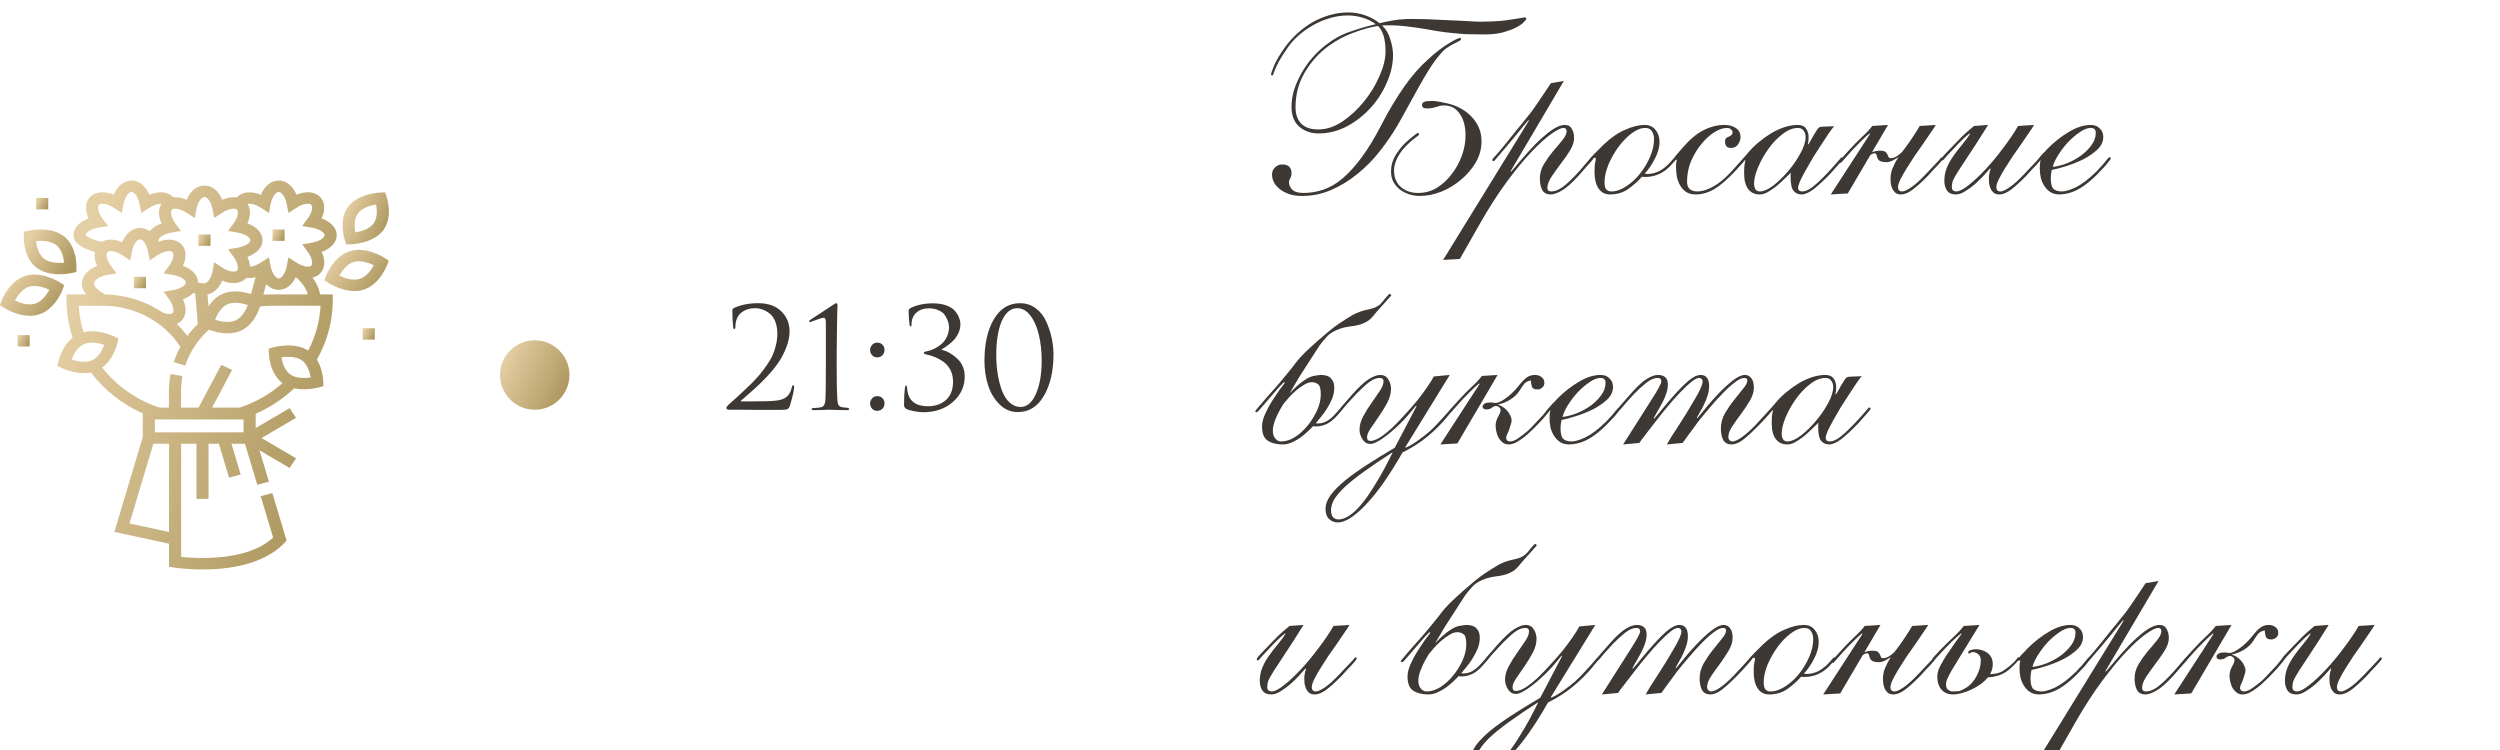 <?xml version="1.0" encoding="UTF-8"?> <svg xmlns="http://www.w3.org/2000/svg" width="360" height="108" viewBox="0 0 360 108" fill="none"> <g clip-path="url(#clip0_4367_11484)"> <path d="M44.999 39.974C45.397 39.881 45.751 39.7 46.039 39.428C46.817 38.696 46.899 37.524 46.315 36.278C47.664 35.786 48.486 34.901 48.486 33.866C48.486 32.83 47.662 31.945 46.311 31.453C46.883 30.213 46.803 29.023 46.039 28.304C45.262 27.572 44.016 27.494 42.693 28.044C42.17 26.774 41.231 26 40.132 26C39.031 26 38.091 26.776 37.569 28.048C36.252 27.51 34.988 27.585 34.224 28.304C34.186 28.34 34.127 28.384 34.061 28.43C33.443 28.346 32.736 28.457 32.004 28.761C31.481 27.491 30.542 26.717 29.443 26.717C28.343 26.717 27.404 27.491 26.881 28.761C26.201 28.478 25.541 28.363 24.955 28.415C24.921 28.378 24.887 28.339 24.85 28.304C24.073 27.572 22.827 27.494 21.503 28.044C20.981 26.774 20.042 26 18.942 26C17.843 26 16.904 26.774 16.381 28.044C15.057 27.494 13.812 27.572 13.035 28.304C12.271 29.023 12.191 30.213 12.763 31.453C11.412 31.945 10.588 32.83 10.588 33.866C10.588 35.205 12.389 35.931 13.644 36.273C13.539 36.874 13.653 37.571 13.984 38.284C12.795 38.744 11.996 39.558 11.816 40.547C11.689 41.244 11.98 41.87 12.412 42.389H9.578V43.209C9.578 45.055 9.872 46.869 10.453 48.611C9.872 49.075 9.372 49.714 8.978 50.502C8.563 51.333 8.403 52.055 8.397 52.086L8.265 52.693L8.849 52.979C8.878 52.993 9.575 53.33 10.522 53.55C11.069 53.676 11.594 53.739 12.091 53.739C12.445 53.739 12.784 53.706 13.105 53.643C15.012 56.17 17.596 58.206 20.555 59.529V62.942L16.473 76.594L24.34 78.289V81.614L25.069 81.728C25.157 81.742 26.842 82 29.164 82C29.764 82 30.407 81.983 31.075 81.94C35.484 81.655 38.9 80.355 40.953 78.18L41.27 77.844L39.218 71.006L37.541 71.452L39.328 77.409C35.626 80.864 28.395 80.436 26.084 80.197V63.9H28.285V71.835H30.029V63.9H31.52L32.984 68.779L34.662 68.332L33.332 63.9H35.275L37.046 69.804L38.724 69.358L37.371 64.846L41.705 67.387L42.626 65.993L37.656 63.08L42.626 60.166L41.705 58.773L36.814 61.639V59.586C38.87 58.686 40.757 57.442 42.361 55.92C42.793 56.016 43.261 56.065 43.757 56.065C43.897 56.065 44.039 56.061 44.182 56.053C45.157 56.001 45.907 55.789 45.938 55.78L46.569 55.6L46.557 54.98C46.556 54.949 46.54 54.212 46.293 53.323C46.132 52.744 45.907 52.226 45.627 51.777C47.129 49.157 47.922 46.206 47.922 43.209V42.389H46.097C45.946 41.549 45.574 40.735 44.999 39.974ZM35.468 42.152C34.148 41.846 32.947 41.911 31.994 42.34C31.228 42.684 30.555 43.293 30.02 44.12L29.872 42.407C30.785 42.233 31.551 41.505 32.004 40.405C33.328 40.955 34.573 40.877 35.35 40.145C35.398 40.1 35.442 40.054 35.485 40.006C35.893 40.065 36.341 40.039 36.806 39.93L36.145 42.338C35.941 42.273 35.713 42.208 35.468 42.152ZM35.688 43.924C35.398 44.684 34.824 45.736 33.92 46.142C33.016 46.548 31.787 46.306 30.977 46.039C31.267 45.279 31.84 44.227 32.744 43.821H32.745C33.649 43.415 34.878 43.657 35.688 43.924ZM26.973 48.382C26.514 47.761 26.005 47.182 25.454 46.646C25.681 46.547 25.887 46.415 26.066 46.248C26.843 45.516 26.926 44.343 26.342 43.097C26.964 42.87 27.472 42.559 27.841 42.189C27.932 42.219 28.023 42.248 28.112 42.272L28.488 46.649C27.933 47.189 27.426 47.769 26.973 48.382ZM38.338 40.91C38.834 41.436 39.452 41.732 40.132 41.732C41.168 41.732 42.062 41.044 42.599 39.9C43.495 40.665 44.082 41.515 44.316 42.389H39.146C38.736 42.389 38.327 42.405 37.919 42.437L38.338 40.91ZM37.614 29.946L38.727 30.674L38.968 29.418C39.179 28.321 39.736 27.642 40.132 27.642C40.527 27.642 41.084 28.321 41.295 29.418L41.536 30.674L42.65 29.946C43.623 29.311 44.527 29.201 44.806 29.465C45.086 29.728 44.97 30.579 44.295 31.495L43.522 32.544L44.856 32.771C46.021 32.969 46.743 33.494 46.743 33.866C46.743 34.238 46.021 34.763 44.856 34.961L43.522 35.188L44.295 36.237C44.97 37.153 45.086 38.004 44.806 38.267C44.527 38.531 43.623 38.421 42.65 37.786L41.536 37.059L41.295 38.314C41.084 39.411 40.527 40.091 40.132 40.091C39.736 40.091 39.179 39.411 38.968 38.314L38.727 37.059L37.614 37.786C36.998 38.187 36.418 38.373 36.002 38.395C35.978 37.953 35.854 37.48 35.626 36.994C36.975 36.502 37.797 35.618 37.797 34.583C37.797 33.547 36.973 32.662 35.622 32.17C36.11 31.112 36.121 30.092 35.641 29.368C36.032 29.252 36.798 29.414 37.614 29.946ZM26.925 30.663L28.038 31.39L28.279 30.135C28.49 29.038 29.047 28.358 29.443 28.358C29.838 28.358 30.395 29.038 30.606 30.135L30.847 31.39L31.961 30.663C32.934 30.028 33.838 29.918 34.117 30.182C34.397 30.445 34.281 31.296 33.606 32.212L32.833 33.261L34.167 33.487C35.333 33.686 36.054 34.211 36.054 34.583C36.054 34.955 35.333 35.48 34.167 35.678L32.833 35.905L33.606 36.953C34.281 37.87 34.397 38.721 34.117 38.984C33.838 39.247 32.934 39.138 31.961 38.502L30.847 37.775L30.606 39.031C30.395 40.128 29.838 40.807 29.443 40.807C29.178 40.807 28.837 40.767 28.512 40.669C28.503 39.641 27.683 38.764 26.341 38.274C26.926 37.028 26.843 35.855 26.066 35.123C25.306 34.408 24.098 34.319 22.808 34.829C22.822 34.743 22.831 34.661 22.831 34.583C22.831 34.211 23.553 33.686 24.718 33.487L26.052 33.261L25.279 32.212C24.604 31.296 24.488 30.445 24.768 30.181C25.047 29.919 25.951 30.028 26.925 30.663ZM12.332 33.84C12.364 33.47 13.079 32.965 14.218 32.771L15.552 32.544L14.779 31.495C14.104 30.579 13.988 29.728 14.268 29.465C14.547 29.202 15.451 29.311 16.424 29.946L17.538 30.674L17.779 29.418C17.99 28.321 18.547 27.642 18.942 27.642C19.337 27.642 19.895 28.321 20.105 29.418L20.347 30.674L21.46 29.946C22.171 29.482 22.844 29.3 23.264 29.337C22.763 30.062 22.769 31.097 23.263 32.17C22.52 32.44 21.937 32.83 21.562 33.296C21.146 32.989 20.67 32.819 20.158 32.819C19.059 32.819 18.12 33.594 17.597 34.864C16.484 34.401 15.427 34.384 14.656 34.826C13.3 34.542 12.459 34.066 12.332 33.84ZM13.534 40.824C13.639 40.253 14.384 39.769 15.434 39.59L16.767 39.363L15.995 38.315C15.32 37.399 15.204 36.547 15.483 36.284C15.763 36.021 16.667 36.13 17.64 36.766L18.754 37.493L18.995 36.237C19.206 35.14 19.763 34.461 20.158 34.461C20.553 34.461 21.11 35.14 21.321 36.237L21.562 37.493L22.676 36.766C23.649 36.13 24.553 36.021 24.833 36.284C25.112 36.547 24.996 37.399 24.321 38.315L23.549 39.363L24.882 39.59C26.048 39.789 26.769 40.313 26.769 40.686C26.769 41.058 26.048 41.582 24.882 41.781L23.549 42.008L24.321 43.056C24.996 43.972 25.112 44.824 24.833 45.087C24.656 45.254 24.142 45.294 23.426 45.001C21.03 43.388 18.14 42.454 15.114 42.394C14.355 41.986 13.457 41.252 13.534 40.824ZM10.303 51.778C10.592 51.017 11.166 49.966 12.07 49.559C12.974 49.154 14.201 49.394 15.01 49.661C14.746 50.364 14.198 51.452 13.246 51.88C12.342 52.286 11.113 52.044 10.303 51.778ZM35.07 62.259H22.299V60.405H35.07V62.259ZM24.34 76.605L18.648 75.379L22.08 63.9H24.34V76.605ZM41.83 53.942C41.019 53.387 40.66 52.254 40.523 51.457C41.372 51.334 42.627 51.309 43.437 51.864C44.247 52.419 44.606 53.552 44.743 54.349C43.894 54.472 42.64 54.498 41.83 53.942ZM44.377 50.481C43.531 49.935 42.396 49.682 41.084 49.753C40.109 49.805 39.359 50.017 39.328 50.026L38.698 50.206L38.709 50.825C38.71 50.856 38.727 51.594 38.973 52.483C39.299 53.657 39.886 54.584 40.674 55.175C38.909 56.733 36.809 57.939 34.537 58.692H30.545L33.424 53.27L31.864 52.536L28.595 58.692H26.069V56.342C26.069 55.605 26.139 54.867 26.276 54.148L24.56 53.858C24.405 54.672 24.326 55.508 24.326 56.342V58.692H22.963C19.683 57.605 16.789 55.58 14.717 52.94C15.36 52.47 15.912 51.791 16.338 50.938C16.753 50.106 16.913 49.384 16.92 49.354L17.052 48.746L16.467 48.461C16.438 48.447 15.742 48.109 14.794 47.89C13.783 47.656 12.841 47.641 12.027 47.838C11.642 46.601 11.411 45.327 11.343 44.03H14.801C19.363 44.03 23.606 46.285 25.974 49.941C25.587 50.646 25.264 51.382 25.009 52.143L26.672 52.636C27.328 50.676 28.502 48.902 30.079 47.473C30.369 47.581 30.755 47.709 31.197 47.811C31.743 47.938 32.269 48.001 32.765 48.001C33.468 48.001 34.113 47.874 34.671 47.623C35.624 47.195 36.434 46.357 37.013 45.199C37.214 44.796 37.355 44.419 37.448 44.133C38.009 44.065 38.578 44.03 39.146 44.03H46.157C46.037 46.276 45.429 48.475 44.377 50.481Z" fill="url(#paint0_linear_4367_11484)"></path> <path d="M28.571 33.762H30.314V35.404H28.571V33.762Z" fill="url(#paint1_linear_4367_11484)"></path> <path d="M19.278 39.864H21.021V41.506H19.278V39.864Z" fill="url(#paint2_linear_4367_11484)"></path> <path d="M39.238 33.045H40.982V34.687H39.238V33.045Z" fill="url(#paint3_linear_4367_11484)"></path> <path d="M5.251 38.539C6.067 39.166 7.212 39.496 8.564 39.496C8.569 39.496 8.575 39.496 8.58 39.496C9.556 39.494 10.317 39.322 10.349 39.314L10.989 39.167L11.013 38.547C11.014 38.517 11.04 37.78 10.846 36.879C10.575 35.626 9.999 34.631 9.181 34.002C8.365 33.376 7.22 33.045 5.868 33.045C5.863 33.045 5.857 33.045 5.852 33.045C4.876 33.047 4.115 33.22 4.083 33.227L3.443 33.374L3.419 33.994C3.418 34.025 3.391 34.762 3.586 35.662C3.857 36.916 4.433 37.911 5.251 38.539ZM8.079 35.275C8.856 35.871 9.149 37.02 9.239 37.823C8.384 37.902 7.13 37.863 6.353 37.267C5.577 36.671 5.283 35.521 5.194 34.718C6.048 34.639 7.303 34.678 8.079 35.275Z" fill="url(#paint4_linear_4367_11484)"></path> <path d="M53.867 36.407C52.602 35.94 51.402 35.854 50.397 36.159C49.392 36.464 48.471 37.194 47.734 38.269C47.205 39.041 46.945 39.737 46.934 39.766L46.718 40.352L47.257 40.708C47.284 40.725 47.926 41.147 48.835 41.483C49.604 41.767 50.349 41.91 51.041 41.91C51.487 41.91 51.911 41.851 52.305 41.731C53.31 41.426 54.231 40.696 54.968 39.621C55.497 38.849 55.757 38.154 55.767 38.124L55.984 37.539L55.445 37.182C55.418 37.165 54.775 36.743 53.867 36.407ZM51.77 40.169C50.817 40.458 49.635 40.066 48.87 39.7C49.232 39.037 49.928 38.026 50.932 37.722C51.885 37.433 53.067 37.825 53.832 38.19C53.47 38.853 52.774 39.864 51.77 40.169Z" fill="url(#paint5_linear_4367_11484)"></path> <path d="M49.668 34.621L49.871 35.211L50.529 35.188C50.562 35.187 51.344 35.158 52.284 34.909C53.592 34.563 54.604 33.949 55.209 33.135C55.815 32.32 56.081 31.215 55.979 29.939C55.905 29.023 55.666 28.321 55.657 28.291L55.454 27.701L54.795 27.724C54.763 27.725 53.98 27.754 53.041 28.003C51.732 28.349 50.721 28.963 50.115 29.778C49.509 30.592 49.243 31.697 49.346 32.973C49.419 33.889 49.658 34.592 49.668 34.621ZM51.544 30.719C52.118 29.946 53.314 29.586 54.158 29.443C54.305 30.24 54.355 31.421 53.781 32.193C53.207 32.965 52.013 33.325 51.169 33.468C51.032 32.734 50.938 31.533 51.544 30.719Z" fill="url(#paint6_linear_4367_11484)"></path> <path d="M9.245 41.069L8.704 40.716C8.677 40.698 8.031 40.281 7.12 39.951C5.852 39.491 4.651 39.413 3.648 39.725C2.645 40.037 1.73 40.772 1.001 41.852C0.478 42.628 0.223 43.325 0.212 43.354L0 43.941L0.542 44.294C0.569 44.312 1.214 44.729 2.125 45.059C2.884 45.334 3.619 45.472 4.302 45.472C4.76 45.472 5.194 45.41 5.597 45.284C6.6 44.973 7.515 44.237 8.244 43.157C8.767 42.382 9.022 41.685 9.033 41.655L9.245 41.069ZM5.051 43.726C4.1 44.021 2.915 43.636 2.147 43.276C2.504 42.611 3.193 41.595 4.195 41.284C5.145 40.989 6.33 41.373 7.098 41.733C6.741 42.399 6.053 43.414 5.051 43.726Z" fill="url(#paint7_linear_4367_11484)"></path> <path d="M5.207 28.509H6.951V30.15H5.207V28.509Z" fill="url(#paint8_linear_4367_11484)"></path> <path d="M52.223 47.266H53.966V48.907H52.223V47.266Z" fill="url(#paint9_linear_4367_11484)"></path> <path d="M2.531 48.251H4.274V49.892H2.531V48.251Z" fill="url(#paint10_linear_4367_11484)"></path> <circle cx="77" cy="54" r="5" fill="url(#paint11_linear_4367_11484)"></circle> <path d="M112.457 59.02C110.924 59.02 109.717 59.02 108.837 59.02C107.957 59.02 107.104 59.013 106.277 59C105.45 59 104.984 59 104.877 59C104.81 59 104.744 58.973 104.677 58.92C104.624 58.867 104.597 58.8 104.597 58.72C104.597 58.613 104.717 58.453 104.957 58.24C105.65 57.613 106.204 57.113 106.617 56.74C107.03 56.367 107.517 55.907 108.077 55.36C108.637 54.8 109.077 54.327 109.397 53.94C109.717 53.553 110.057 53.1 110.417 52.58C110.79 52.06 111.07 51.58 111.257 51.14C111.457 50.687 111.617 50.2 111.737 49.68C111.87 49.147 111.937 48.613 111.937 48.08C111.937 47.4 111.837 46.807 111.637 46.3C111.437 45.793 111.17 45.413 110.837 45.16C110.517 44.893 110.177 44.7 109.817 44.58C109.47 44.447 109.117 44.38 108.757 44.38C107.877 44.38 107.164 44.633 106.617 45.14C106.137 45.607 105.897 46.253 105.897 47.08C105.897 47.28 105.844 47.38 105.737 47.38C105.644 47.38 105.59 47.293 105.577 47.12C105.497 46.4 105.457 45.58 105.457 44.66C105.457 44.553 105.524 44.453 105.657 44.36C106.67 43.893 107.844 43.66 109.177 43.66C110.617 43.66 111.73 44.053 112.517 44.84C113.304 45.613 113.697 46.567 113.697 47.7C113.697 48.46 113.537 49.247 113.217 50.06C112.897 50.873 112.51 51.607 112.057 52.26C111.617 52.9 111.064 53.573 110.397 54.28C109.73 54.973 109.144 55.547 108.637 56C108.13 56.453 107.57 56.947 106.957 57.48C106.864 57.56 106.79 57.62 106.737 57.66C106.684 57.7 106.664 57.733 106.677 57.76C106.69 57.787 106.724 57.8 106.777 57.8H108.237C109.917 57.8 111.057 57.767 111.657 57.7C112.377 57.633 112.917 57.447 113.277 57.14C113.637 56.833 113.884 56.38 114.017 55.78C114.057 55.58 114.13 55.48 114.237 55.48C114.317 55.48 114.357 55.56 114.357 55.72C114.357 56.147 114.157 57.04 113.757 58.4C113.677 58.667 113.55 58.84 113.377 58.92C113.204 58.987 112.897 59.02 112.457 59.02ZM118.923 52.98V46.4C118.923 45.973 118.823 45.76 118.623 45.76C118.423 45.76 118.05 45.867 117.503 46.08L116.683 46.38C116.563 46.38 116.503 46.347 116.503 46.28C116.503 46.213 116.55 46.147 116.643 46.08C117.07 45.8 117.623 45.44 118.303 45C118.983 44.56 119.536 44.193 119.963 43.9C120.203 43.74 120.363 43.66 120.443 43.66C120.55 43.66 120.603 43.8 120.603 44.08L120.583 44.36C120.583 44.533 120.576 44.773 120.563 45.08C120.563 45.387 120.556 45.747 120.543 46.16C120.543 46.573 120.536 47.047 120.523 47.58C120.523 48.113 120.516 48.66 120.503 49.22C120.503 49.78 120.496 50.393 120.483 51.06C120.483 51.713 120.483 52.353 120.483 52.98C120.483 55.113 120.516 56.667 120.583 57.64C120.61 57.973 120.676 58.22 120.783 58.38C120.903 58.54 121.116 58.633 121.423 58.66C121.61 58.673 121.79 58.693 121.963 58.72C122.176 58.747 122.283 58.813 122.283 58.92C122.283 59.013 122.17 59.06 121.943 59.06C121.503 59.06 121.103 59.053 120.743 59.04C120.383 59.04 120.116 59.033 119.943 59.02L119.663 59H119.303C119.063 59.013 118.743 59.027 118.343 59.04C117.956 59.053 117.576 59.06 117.203 59.06C116.976 59.06 116.863 59.013 116.863 58.92C116.863 58.813 116.956 58.76 117.143 58.76C117.21 58.76 117.463 58.74 117.903 58.7C118.263 58.673 118.503 58.573 118.623 58.4C118.756 58.227 118.836 57.933 118.863 57.52C118.903 56.933 118.923 55.42 118.923 52.98ZM126.33 59.16C126.01 59.16 125.757 59.053 125.57 58.84C125.384 58.613 125.29 58.367 125.29 58.1C125.29 57.833 125.384 57.593 125.57 57.38C125.757 57.153 126.017 57.04 126.35 57.04C126.644 57.04 126.884 57.14 127.07 57.34C127.27 57.527 127.37 57.773 127.37 58.08C127.37 58.387 127.27 58.647 127.07 58.86C126.87 59.06 126.624 59.16 126.33 59.16ZM126.33 51.46C126.01 51.46 125.757 51.353 125.57 51.14C125.384 50.913 125.29 50.667 125.29 50.4C125.29 50.133 125.384 49.893 125.57 49.68C125.757 49.453 126.017 49.34 126.35 49.34C126.644 49.34 126.884 49.44 127.07 49.64C127.27 49.827 127.37 50.073 127.37 50.38C127.37 50.687 127.27 50.947 127.07 51.16C126.87 51.36 126.624 51.46 126.33 51.46ZM132.939 59.36C132.525 59.36 132.065 59.307 131.559 59.2C131.065 59.107 130.712 59 130.499 58.88C130.285 58.747 130.179 58.56 130.179 58.32C130.179 57.333 130.225 56.5 130.319 55.82C130.332 55.62 130.385 55.52 130.479 55.52C130.559 55.52 130.605 55.613 130.619 55.8C130.619 55.84 130.625 55.92 130.639 56.04C130.652 56.147 130.659 56.22 130.659 56.26C130.899 57.753 131.885 58.5 133.619 58.5C134.685 58.5 135.552 58.2 136.219 57.6C136.899 56.987 137.239 56.107 137.239 54.96C137.239 54.333 137.112 53.773 136.859 53.28C136.605 52.787 136.272 52.393 135.859 52.1C135.445 51.807 135.052 51.587 134.679 51.44C134.305 51.28 133.925 51.16 133.539 51.08C133.192 51.013 133.019 50.927 133.019 50.82C133.019 50.713 133.172 50.633 133.479 50.58C133.772 50.527 134.079 50.427 134.399 50.28C134.732 50.133 135.072 49.927 135.419 49.66C135.779 49.393 136.072 49.04 136.299 48.6C136.539 48.147 136.659 47.647 136.659 47.1C136.659 46.847 136.612 46.587 136.519 46.32C136.439 46.04 136.299 45.747 136.099 45.44C135.912 45.133 135.612 44.887 135.199 44.7C134.799 44.5 134.325 44.4 133.779 44.4C133.032 44.4 132.425 44.607 131.959 45.02C131.492 45.433 131.259 46.013 131.259 46.76C131.259 46.92 131.212 47 131.119 47C131.039 47 130.992 46.927 130.979 46.78C130.885 46.033 130.839 45.367 130.839 44.78C130.839 44.62 130.925 44.48 131.099 44.36C132.032 43.907 133.112 43.68 134.339 43.68C135.099 43.68 135.759 43.787 136.319 44C136.879 44.213 137.292 44.487 137.559 44.82C137.825 45.153 138.012 45.473 138.119 45.78C138.239 46.087 138.299 46.387 138.299 46.68C138.299 47.147 138.192 47.6 137.979 48.04C137.765 48.467 137.499 48.833 137.179 49.14C136.859 49.433 136.565 49.673 136.299 49.86C136.045 50.047 135.819 50.187 135.619 50.28V50.38C136.419 50.567 137.165 50.993 137.859 51.66C138.565 52.327 138.919 53.18 138.919 54.22C138.919 55.647 138.359 56.86 137.239 57.86C136.119 58.86 134.685 59.36 132.939 59.36ZM151.702 51.04C151.702 53.44 151.242 55.427 150.322 57C149.415 58.56 148.162 59.34 146.562 59.34C145.549 59.34 144.669 58.967 143.922 58.22C143.175 57.473 142.629 56.553 142.282 55.46C141.935 54.367 141.762 53.2 141.762 51.96C141.762 49.48 142.215 47.48 143.122 45.96C144.029 44.427 145.282 43.66 146.882 43.66C147.762 43.66 148.535 43.92 149.202 44.44C149.869 44.947 150.369 45.6 150.702 46.4C151.049 47.187 151.302 47.973 151.462 48.76C151.622 49.547 151.702 50.307 151.702 51.04ZM150.002 51.9C150.002 50.593 149.869 49.38 149.602 48.26C149.349 47.14 148.949 46.213 148.402 45.48C147.855 44.747 147.215 44.38 146.482 44.38C145.549 44.38 144.809 44.993 144.262 46.22C143.729 47.447 143.462 49.087 143.462 51.14C143.462 52.06 143.529 52.947 143.662 53.8C143.795 54.653 143.995 55.447 144.262 56.18C144.529 56.913 144.895 57.5 145.362 57.94C145.829 58.38 146.362 58.6 146.962 58.6C147.882 58.6 148.615 57.98 149.162 56.74C149.722 55.5 150.002 53.887 150.002 51.9Z" fill="#3D3834"></path> <path d="M183.208 10.864C183.088 10.864 183.028 10.804 183.028 10.684C183.028 10.588 183.172 10.18 183.46 9.46C183.772 8.716 184.3 7.828 185.044 6.796C185.524 6.124 186.088 5.488 186.736 4.888C187.408 4.264 188.128 3.724 188.896 3.268C189.688 2.812 190.528 2.452 191.416 2.188C192.304 1.924 193.216 1.792 194.152 1.792C194.968 1.792 195.76 1.924 196.528 2.188C197.32 2.452 198.028 2.836 198.652 3.34C199.324 3.172 200.044 3.028 200.812 2.908C201.604 2.788 202.432 2.728 203.296 2.728C203.92 2.728 204.628 2.74 205.42 2.764C206.212 2.788 207.016 2.824 207.832 2.872C208.648 2.896 209.428 2.932 210.172 2.98C210.94 3.028 211.612 3.064 212.188 3.088C212.452 3.112 212.812 3.124 213.268 3.124C213.748 3.1 214.228 3.088 214.708 3.088C215.212 3.064 215.668 3.04 216.076 3.016C216.508 2.968 216.82 2.932 217.012 2.908C217.756 2.788 218.368 2.692 218.848 2.62C219.352 2.524 219.628 2.488 219.676 2.512C219.748 2.56 219.784 2.62 219.784 2.692C219.784 2.788 219.652 2.968 219.388 3.232C219.148 3.472 218.776 3.724 218.272 3.988C217.792 4.228 217.168 4.456 216.4 4.672C215.656 4.864 214.768 4.96 213.736 4.96C212.8 4.96 211.948 4.948 211.18 4.924C210.412 4.876 209.68 4.816 208.984 4.744C208.312 4.672 207.664 4.588 207.04 4.492C206.416 4.396 205.792 4.288 205.168 4.168C204.328 4.024 203.38 3.892 202.324 3.772C201.268 3.652 200.164 3.616 199.012 3.664C199.564 4.168 199.96 4.828 200.2 5.644C200.464 6.46 200.596 7.228 200.596 7.948C200.596 9.244 200.296 10.564 199.696 11.908C199.12 13.252 198.34 14.464 197.356 15.544C196.372 16.624 195.232 17.512 193.936 18.208C192.64 18.88 191.284 19.216 189.868 19.216C188.788 19.216 187.864 18.892 187.096 18.244C186.352 17.596 185.98 16.636 185.98 15.364C185.98 14.524 186.112 13.684 186.376 12.844C186.664 12.004 187.036 11.188 187.492 10.396C187.948 9.604 188.476 8.872 189.076 8.2C189.7 7.504 190.348 6.904 191.02 6.4C192.1 5.56 193.264 4.936 194.512 4.528C195.76 4.096 196.96 3.748 198.112 3.484C197.536 3.052 196.9 2.74 196.204 2.548C195.532 2.332 194.836 2.224 194.116 2.224C193.156 2.224 192.232 2.368 191.344 2.656C190.48 2.92 189.664 3.28 188.896 3.736C188.152 4.168 187.48 4.66 186.88 5.212C186.28 5.764 185.788 6.328 185.404 6.904C184.852 7.696 184.432 8.356 184.144 8.884C183.88 9.388 183.688 9.796 183.568 10.108C183.448 10.396 183.376 10.6 183.352 10.72C183.328 10.816 183.28 10.864 183.208 10.864ZM183.172 25.12C183.172 24.712 183.316 24.376 183.604 24.112C183.892 23.824 184.24 23.68 184.648 23.68C185.536 23.68 185.98 24.112 185.98 24.976C185.98 25.216 185.92 25.444 185.8 25.66C185.68 25.852 185.62 26.044 185.62 26.236C185.62 26.644 185.776 27.004 186.088 27.316C186.4 27.628 186.94 27.784 187.708 27.784C188.668 27.784 189.616 27.628 190.552 27.316C191.488 27.004 192.412 26.464 193.324 25.696C194.236 24.928 195.16 23.908 196.096 22.636C197.056 21.34 198.04 19.708 199.048 17.74C200.032 15.844 201.076 14.104 202.18 12.52C203.308 10.912 204.46 9.592 205.636 8.56C206.14 8.08 206.644 7.648 207.148 7.264C207.652 6.88 208.12 6.556 208.552 6.292C208.984 6.028 209.344 5.824 209.632 5.68C209.944 5.536 210.148 5.464 210.244 5.464C210.34 5.464 210.388 5.512 210.388 5.608C210.388 5.728 210.28 5.836 210.064 5.932C209.872 6.028 209.62 6.16 209.308 6.328C209.02 6.472 208.696 6.664 208.336 6.904C208 7.144 207.676 7.456 207.364 7.84C206.812 8.488 206.272 9.232 205.744 10.072C205.24 10.888 204.736 11.752 204.232 12.664C203.728 13.552 203.224 14.464 202.72 15.4C202.216 16.336 201.7 17.26 201.172 18.172C200.476 19.348 199.66 20.536 198.724 21.736C197.788 22.936 196.732 24.016 195.556 24.976C194.404 25.936 193.144 26.716 191.776 27.316C190.432 27.916 189.016 28.216 187.528 28.216C186.904 28.216 186.328 28.144 185.8 28C185.272 27.832 184.804 27.604 184.396 27.316C184.012 27.028 183.712 26.704 183.496 26.344C183.28 25.96 183.172 25.552 183.172 25.12ZM204.772 15.112C204.772 14.92 204.868 14.776 205.06 14.68C205.276 14.584 205.648 14.536 206.176 14.536C206.512 14.536 206.872 14.572 207.256 14.644C207.664 14.716 208.06 14.8 208.444 14.896C209.092 15.04 209.704 15.268 210.28 15.58C210.88 15.892 211.408 16.288 211.864 16.768C212.32 17.224 212.68 17.752 212.944 18.352C213.208 18.952 213.34 19.612 213.34 20.332C213.34 21.412 213.064 22.432 212.512 23.392C211.96 24.328 211.252 25.156 210.388 25.876C209.548 26.596 208.6 27.172 207.544 27.604C206.488 28.012 205.456 28.216 204.448 28.216C203.896 28.216 203.368 28.132 202.864 27.964C202.384 27.796 201.952 27.568 201.568 27.28C201.184 26.968 200.872 26.596 200.632 26.164C200.416 25.732 200.308 25.24 200.308 24.688C200.308 23.848 200.512 23.092 200.92 22.42C201.352 21.724 201.784 21.16 202.216 20.728C202.384 20.56 202.576 20.38 202.792 20.188C203.008 19.996 203.212 19.828 203.404 19.684C203.596 19.516 203.764 19.384 203.908 19.288C204.052 19.192 204.136 19.144 204.16 19.144C204.28 19.144 204.34 19.216 204.34 19.36C204.34 19.432 204.184 19.576 203.872 19.792C203.584 19.984 203.164 20.344 202.612 20.872C202.06 21.4 201.604 22 201.244 22.672C200.908 23.344 200.74 23.968 200.74 24.544C200.74 25.552 201.064 26.344 201.712 26.92C202.384 27.496 203.212 27.784 204.196 27.784C205.204 27.784 206.116 27.532 206.932 27.028C207.772 26.5 208.492 25.828 209.092 25.012C209.716 24.196 210.196 23.308 210.532 22.348C210.868 21.388 211.036 20.452 211.036 19.54C211.036 18.724 210.94 18.04 210.748 17.488C210.556 16.936 210.316 16.492 210.028 16.156C209.74 15.796 209.416 15.544 209.056 15.4C208.696 15.256 208.336 15.184 207.976 15.184C207.688 15.184 207.46 15.208 207.292 15.256C207.148 15.304 206.992 15.352 206.824 15.4C206.68 15.448 206.5 15.496 206.284 15.544C206.092 15.592 205.816 15.616 205.456 15.616C205 15.616 204.772 15.448 204.772 15.112ZM186.556 15.472C186.556 16.432 186.82 17.2 187.348 17.776C187.9 18.352 188.728 18.64 189.832 18.64C191.008 18.64 192.172 18.256 193.324 17.488C194.476 16.696 195.508 15.736 196.42 14.608C197.356 13.456 198.1 12.232 198.652 10.936C199.228 9.64 199.516 8.464 199.516 7.408C199.516 5.68 199.156 4.456 198.436 3.736C197.356 3.904 196.18 4.228 194.908 4.708C193.636 5.164 192.424 5.812 191.272 6.652C189.904 7.66 188.776 8.92 187.888 10.432C187 11.92 186.556 13.6 186.556 15.472ZM225.196 11.656L217.528 24.652L217.6 24.724C217.936 24.34 218.416 23.776 219.04 23.032C219.688 22.264 220.372 21.508 221.092 20.764C221.836 20.02 222.58 19.372 223.324 18.82C224.092 18.268 224.764 17.992 225.34 17.992C225.82 17.992 226.156 18.184 226.348 18.568C226.564 18.928 226.672 19.36 226.672 19.864C226.672 20.44 226.468 21.052 226.06 21.7C225.676 22.324 225.232 22.96 224.728 23.608C224.248 24.256 223.804 24.88 223.396 25.48C223.012 26.08 222.82 26.608 222.82 27.064C222.82 27.4 223.012 27.568 223.396 27.568C223.588 27.568 223.804 27.532 224.044 27.46C224.308 27.364 224.608 27.208 224.944 26.992C225.28 26.752 225.664 26.428 226.096 26.02C226.528 25.612 227.02 25.096 227.572 24.472C227.932 24.064 228.208 23.74 228.4 23.5C228.616 23.26 228.772 23.08 228.868 22.96C228.988 22.816 229.06 22.732 229.084 22.708C229.132 22.66 229.18 22.636 229.228 22.636C229.348 22.636 229.408 22.696 229.408 22.816C229.408 22.864 229.396 22.912 229.372 22.96C229.348 22.984 229.3 23.044 229.228 23.14C229.156 23.212 229.048 23.332 228.904 23.5C228.76 23.644 228.556 23.872 228.292 24.184C227.068 25.648 226.06 26.656 225.268 27.208C224.476 27.736 223.816 28 223.288 28C222.736 28 222.34 27.796 222.1 27.388C221.86 26.956 221.74 26.392 221.74 25.696C221.74 24.976 221.932 24.292 222.316 23.644C222.724 22.972 223.168 22.348 223.648 21.772C224.152 21.196 224.596 20.668 224.98 20.188C225.388 19.684 225.592 19.252 225.592 18.892C225.592 18.58 225.436 18.424 225.124 18.424C224.788 18.424 224.224 18.7 223.432 19.252C222.64 19.804 221.704 20.644 220.624 21.772C219.544 22.9 218.368 24.316 217.096 26.02C215.824 27.724 214.528 29.728 213.208 32.032L210.22 37.288L207.808 37.432L220.156 17.38L220.084 17.308C219.604 17.86 219.088 18.484 218.536 19.18C217.984 19.852 217.456 20.488 216.952 21.088C216.448 21.688 216.016 22.192 215.656 22.6C215.32 23.008 215.14 23.212 215.116 23.212C214.972 23.212 214.9 23.152 214.9 23.032C214.9 22.984 214.912 22.936 214.936 22.888C214.984 22.84 215.068 22.744 215.188 22.6C215.332 22.432 215.548 22.192 215.836 21.88C216.124 21.544 216.52 21.064 217.024 20.44C217.576 19.744 218.056 19.144 218.464 18.64C218.896 18.136 219.268 17.68 219.58 17.272C219.916 16.864 220.216 16.492 220.48 16.156C220.744 15.796 221.008 15.424 221.272 15.04C221.56 14.632 221.86 14.188 222.172 13.708C222.508 13.228 222.892 12.652 223.324 11.98L225.196 11.656ZM238.972 20.476C238.972 20.836 238.912 21.232 238.792 21.664C238.672 22.072 238.504 22.48 238.288 22.888C238.096 23.272 237.868 23.656 237.604 24.04C237.364 24.4 237.112 24.712 236.848 24.976C236.944 25.024 237.076 25.048 237.244 25.048C237.868 25.048 238.468 24.892 239.044 24.58C239.62 24.244 240.136 23.812 240.592 23.284C240.832 23.02 240.976 22.852 241.024 22.78C241.096 22.708 241.156 22.672 241.204 22.672C241.324 22.672 241.384 22.732 241.384 22.852C241.384 22.9 241.336 22.984 241.24 23.104C241.144 23.224 240.892 23.5 240.484 23.932C240.028 24.412 239.488 24.796 238.864 25.084C238.264 25.348 237.616 25.48 236.92 25.48C236.68 25.48 236.524 25.468 236.452 25.444C235.9 26.068 235.24 26.656 234.472 27.208C233.728 27.736 232.852 28 231.844 28C231.124 28 230.572 27.712 230.188 27.136C229.804 26.56 229.612 25.78 229.612 24.796C229.612 24.148 229.636 23.704 229.684 23.464C229.756 23.224 229.792 23.044 229.792 22.924C229.792 22.78 229.756 22.708 229.684 22.708C229.54 22.708 229.408 22.804 229.288 22.996C229.168 23.188 229.084 23.284 229.036 23.284C228.892 23.284 228.82 23.224 228.82 23.104C228.82 23.056 228.88 22.948 229 22.78C229.144 22.612 229.324 22.42 229.54 22.204C229.756 21.988 229.984 21.76 230.224 21.52C230.464 21.28 230.692 21.052 230.908 20.836C231.964 19.828 233.008 19.108 234.04 18.676C235.072 18.22 235.996 17.992 236.812 17.992C237.508 17.992 238.036 18.232 238.396 18.712C238.78 19.168 238.972 19.756 238.972 20.476ZM238.18 20.044C238.18 19.612 238.084 19.24 237.892 18.928C237.7 18.592 237.376 18.424 236.92 18.424C236.296 18.424 235.636 18.688 234.94 19.216C234.244 19.744 233.608 20.404 233.032 21.196C232.456 21.988 231.976 22.84 231.592 23.752C231.232 24.664 231.052 25.492 231.052 26.236C231.052 26.74 231.136 27.088 231.304 27.28C231.496 27.472 231.724 27.568 231.988 27.568C232.708 27.568 233.428 27.328 234.148 26.848C234.892 26.368 235.552 25.768 236.128 25.048C236.728 24.304 237.22 23.488 237.604 22.6C237.988 21.712 238.18 20.86 238.18 20.044ZM251.177 22.636C251.321 22.636 251.393 22.708 251.393 22.852C251.393 22.9 251.249 23.092 250.961 23.428C250.697 23.74 250.373 24.1 249.989 24.508C248.837 25.756 247.805 26.656 246.893 27.208C246.005 27.736 245.105 28 244.193 28C243.641 28 243.173 27.88 242.789 27.64C242.429 27.376 242.141 27.052 241.925 26.668C241.709 26.284 241.553 25.864 241.457 25.408C241.385 24.928 241.349 24.472 241.349 24.04C241.349 23.752 241.361 23.536 241.385 23.392C241.433 23.224 241.457 23.116 241.457 23.068C241.457 23.02 241.433 22.996 241.385 22.996C241.337 22.996 241.289 23.02 241.241 23.068C241.217 23.116 241.181 23.14 241.133 23.14C241.013 23.14 240.953 23.08 240.953 22.96C240.953 22.936 240.965 22.912 240.989 22.888C241.013 22.84 241.061 22.768 241.133 22.672C241.205 22.552 241.325 22.396 241.493 22.204C241.661 22.012 241.889 21.748 242.177 21.412C243.209 20.188 244.229 19.312 245.237 18.784C246.269 18.256 247.289 17.992 248.297 17.992C248.993 17.992 249.557 18.148 249.989 18.46C250.421 18.748 250.637 19.18 250.637 19.756C250.637 20.092 250.517 20.44 250.277 20.8C250.037 21.136 249.713 21.304 249.305 21.304C248.969 21.304 248.729 21.22 248.585 21.052C248.465 20.86 248.405 20.644 248.405 20.404C248.405 20.164 248.453 19.996 248.549 19.9C248.669 19.804 248.801 19.732 248.945 19.684C249.089 19.612 249.209 19.54 249.305 19.468C249.425 19.372 249.485 19.228 249.485 19.036C249.485 18.892 249.413 18.76 249.269 18.64C249.149 18.496 248.945 18.424 248.657 18.424C248.105 18.424 247.493 18.64 246.821 19.072C246.173 19.48 245.561 20.044 244.985 20.764C244.409 21.46 243.917 22.276 243.509 23.212C243.125 24.148 242.933 25.132 242.933 26.164C242.933 27.1 243.437 27.568 244.445 27.568C245.069 27.568 245.789 27.352 246.605 26.92C247.445 26.464 248.261 25.816 249.053 24.976C249.533 24.472 249.905 24.064 250.169 23.752C250.457 23.44 250.661 23.212 250.781 23.068C250.925 22.9 251.021 22.792 251.069 22.744C251.117 22.672 251.153 22.636 251.177 22.636ZM264.112 18.172C263.944 18.364 263.692 18.7 263.356 19.18C263.044 19.636 262.696 20.164 262.312 20.764C261.928 21.34 261.532 21.952 261.124 22.6C260.74 23.248 260.38 23.872 260.044 24.472C259.708 25.072 259.432 25.6 259.216 26.056C259.024 26.512 258.928 26.848 258.928 27.064C258.928 27.4 259.132 27.568 259.54 27.568C260.092 27.568 260.812 27.16 261.7 26.344C262.612 25.504 263.596 24.472 264.652 23.248C264.868 22.984 265 22.828 265.048 22.78C265.096 22.708 265.144 22.672 265.192 22.672C265.264 22.672 265.312 22.696 265.336 22.744C265.384 22.792 265.408 22.84 265.408 22.888C265.408 22.912 265.336 23.008 265.192 23.176C265.072 23.32 264.916 23.5 264.724 23.716C264.532 23.932 264.316 24.172 264.076 24.436C263.86 24.7 263.644 24.94 263.428 25.156C262.588 26.02 261.832 26.716 261.16 27.244C260.488 27.748 259.912 28 259.432 28C258.952 28 258.568 27.832 258.28 27.496C257.992 27.16 257.848 26.5 257.848 25.516C257.848 25.396 257.848 25.288 257.848 25.192C257.872 25.072 257.884 24.964 257.884 24.868C257.62 25.132 257.296 25.444 256.912 25.804C256.552 26.164 256.168 26.512 255.76 26.848C255.352 27.16 254.944 27.436 254.536 27.676C254.128 27.892 253.756 28 253.42 28C252.964 28 252.58 27.904 252.268 27.712C251.98 27.52 251.752 27.28 251.584 26.992C251.416 26.68 251.296 26.332 251.224 25.948C251.176 25.54 251.152 25.132 251.152 24.724C251.152 24.436 251.164 24.16 251.188 23.896C251.236 23.608 251.284 23.32 251.332 23.032C251.284 23.032 251.248 23.056 251.224 23.104C251.2 23.128 251.164 23.14 251.116 23.14C251.02 23.14 250.972 23.08 250.972 22.96C250.972 22.888 251.008 22.816 251.08 22.744C251.152 22.672 251.308 22.492 251.548 22.204C252.028 21.604 252.568 21.052 253.168 20.548C253.768 20.044 254.38 19.6 255.004 19.216C255.652 18.832 256.3 18.532 256.948 18.316C257.62 18.1 258.268 17.992 258.892 17.992C259.444 17.992 259.84 18.172 260.08 18.532C260.32 18.868 260.44 19.276 260.44 19.756C260.44 20.188 260.404 20.512 260.332 20.728L260.404 20.8C260.716 20.296 260.956 19.876 261.124 19.54C261.316 19.204 261.472 18.952 261.592 18.784C261.712 18.592 261.82 18.46 261.916 18.388C262.036 18.292 262.192 18.244 262.384 18.244L264.112 18.172ZM252.592 26.416C252.592 26.752 252.652 27.028 252.772 27.244C252.916 27.46 253.132 27.568 253.42 27.568C253.948 27.568 254.584 27.292 255.328 26.74C256.072 26.164 256.792 25.468 257.488 24.652C258.184 23.836 258.772 22.984 259.252 22.096C259.756 21.184 260.008 20.392 260.008 19.72C260.008 19.36 259.912 19.06 259.72 18.82C259.552 18.556 259.276 18.424 258.892 18.424C258.172 18.424 257.428 18.724 256.66 19.324C255.916 19.9 255.244 20.608 254.644 21.448C254.044 22.288 253.552 23.164 253.168 24.076C252.784 24.988 252.592 25.768 252.592 26.416ZM278.752 17.992C278.584 18.28 278.332 18.664 277.996 19.144C277.684 19.624 277.324 20.152 276.916 20.728C276.508 21.304 276.088 21.904 275.656 22.528C275.248 23.152 274.864 23.752 274.504 24.328C274.168 24.88 273.88 25.396 273.64 25.876C273.424 26.332 273.316 26.692 273.316 26.956C273.316 27.364 273.52 27.568 273.928 27.568C274.192 27.568 274.612 27.376 275.188 26.992C275.764 26.608 276.472 25.972 277.312 25.084C277.84 24.532 278.248 24.1 278.536 23.788C278.848 23.452 279.076 23.212 279.22 23.068C279.364 22.9 279.448 22.792 279.472 22.744C279.52 22.696 279.568 22.672 279.616 22.672C279.736 22.672 279.796 22.732 279.796 22.852C279.796 22.876 279.724 22.984 279.58 23.176C279.436 23.344 279.256 23.548 279.04 23.788C278.824 24.028 278.584 24.28 278.32 24.544C278.08 24.808 277.864 25.048 277.672 25.264C276.76 26.2 275.992 26.896 275.368 27.352C274.768 27.784 274.228 28 273.748 28C273.436 28 273.172 27.928 272.956 27.784C272.764 27.616 272.608 27.412 272.488 27.172C272.392 26.932 272.32 26.68 272.272 26.416C272.248 26.152 272.236 25.912 272.236 25.696C272.236 25.24 272.32 24.784 272.488 24.328C272.608 24.04 272.74 23.752 272.884 23.464C273.028 23.176 273.196 22.9 273.388 22.636C273.196 22.756 272.92 22.912 272.56 23.104C272.224 23.272 271.924 23.356 271.66 23.356C271.372 23.356 271.108 23.32 270.868 23.248C270.652 23.176 270.496 23.044 270.4 22.852C270.328 22.708 270.28 22.564 270.256 22.42C270.232 22.252 270.16 22.144 270.04 22.096C269.92 22.048 269.8 22.06 269.68 22.132C269.56 22.18 269.44 22.252 269.32 22.348L266.08 27.856L263.632 28L269.284 19.288L269.212 19.216C268.852 19.504 268.408 19.912 267.88 20.44C267.352 20.944 266.656 21.688 265.792 22.672C265.6 22.888 265.432 23.08 265.288 23.248C265.168 23.392 265.084 23.464 265.036 23.464C264.94 23.464 264.892 23.392 264.892 23.248C264.892 23.152 264.988 23.008 265.18 22.816C265.372 22.624 265.72 22.24 266.224 21.664C266.92 20.896 267.568 20.236 268.168 19.684C268.792 19.108 269.272 18.592 269.608 18.136L271.876 17.992L269.572 21.916C269.932 21.772 270.352 21.7 270.832 21.7C271.168 21.7 271.408 21.772 271.552 21.916C271.696 22.06 271.804 22.228 271.876 22.42C271.924 22.588 271.984 22.696 272.056 22.744C272.128 22.768 272.212 22.78 272.308 22.78C272.716 22.78 273.196 22.528 273.748 22.024L273.928 21.844C273.976 21.796 274.012 21.748 274.036 21.7C274.084 21.628 274.132 21.568 274.18 21.52C274.612 20.944 275.02 20.368 275.404 19.792C275.788 19.216 276.136 18.664 276.448 18.136L278.752 17.992ZM292.91 17.992C292.742 18.28 292.49 18.664 292.154 19.144C291.842 19.624 291.482 20.152 291.074 20.728C290.666 21.304 290.246 21.904 289.814 22.528C289.406 23.152 289.022 23.752 288.662 24.328C288.326 24.88 288.038 25.396 287.798 25.876C287.582 26.332 287.474 26.692 287.474 26.956C287.474 27.364 287.678 27.568 288.086 27.568C288.35 27.568 288.77 27.376 289.346 26.992C289.922 26.608 290.63 25.972 291.47 25.084C291.998 24.532 292.406 24.1 292.694 23.788C293.006 23.452 293.234 23.212 293.378 23.068C293.522 22.9 293.606 22.792 293.63 22.744C293.678 22.696 293.726 22.672 293.774 22.672C293.894 22.672 293.954 22.732 293.954 22.852C293.954 22.876 293.882 22.984 293.738 23.176C293.594 23.344 293.414 23.548 293.198 23.788C292.982 24.028 292.742 24.28 292.478 24.544C292.238 24.808 292.022 25.048 291.83 25.264C290.918 26.2 290.15 26.896 289.526 27.352C288.926 27.784 288.386 28 287.906 28C287.594 28 287.33 27.928 287.114 27.784C286.922 27.616 286.766 27.412 286.646 27.172C286.55 26.932 286.478 26.68 286.43 26.416C286.406 26.152 286.394 25.912 286.394 25.696C286.394 25.24 286.478 24.784 286.646 24.328L286.574 24.256C286.31 24.544 285.986 24.904 285.602 25.336C285.218 25.744 284.798 26.152 284.342 26.56C283.886 26.944 283.418 27.28 282.938 27.568C282.482 27.856 282.05 28 281.642 28C281.066 28 280.646 27.82 280.382 27.46C280.118 27.076 279.986 26.608 279.986 26.056C279.986 25.384 280.106 24.748 280.346 24.148C280.61 23.524 280.934 22.948 281.318 22.42C281.702 21.868 282.11 21.34 282.542 20.836C282.974 20.308 283.358 19.792 283.694 19.288L283.622 19.216C283.094 19.624 282.542 20.128 281.966 20.728C281.414 21.328 280.862 21.916 280.31 22.492C280.07 22.756 279.926 22.924 279.878 22.996C279.83 23.068 279.77 23.104 279.698 23.104C279.602 23.104 279.554 23.032 279.554 22.888C279.554 22.864 279.566 22.828 279.59 22.78C279.638 22.708 279.722 22.6 279.842 22.456C279.962 22.312 280.142 22.12 280.382 21.88C280.646 21.616 280.982 21.268 281.39 20.836C281.75 20.452 282.158 20.032 282.614 19.576C283.094 19.12 283.646 18.64 284.27 18.136L286.286 17.992C285.182 19.768 284.282 21.172 283.586 22.204C282.914 23.212 282.386 24.016 282.002 24.616C281.642 25.192 281.39 25.636 281.246 25.948C281.126 26.26 281.066 26.596 281.066 26.956C281.066 27.172 281.126 27.328 281.246 27.424C281.39 27.52 281.534 27.568 281.678 27.568C282.134 27.568 282.746 27.256 283.514 26.632C284.306 26.008 285.134 25.228 285.998 24.292C286.862 23.356 287.702 22.336 288.518 21.232C289.358 20.128 290.054 19.096 290.606 18.136L292.91 17.992ZM302.871 19.72C302.871 20.392 302.583 21.004 302.007 21.556C301.431 22.084 300.747 22.552 299.955 22.96C299.163 23.344 298.347 23.668 297.507 23.932C296.667 24.196 295.983 24.376 295.455 24.472C295.407 24.664 295.371 24.868 295.347 25.084C295.323 25.276 295.311 25.468 295.311 25.66C295.311 26.356 295.419 26.848 295.635 27.136C295.875 27.4 296.271 27.544 296.823 27.568C297.303 27.592 297.987 27.4 298.875 26.992C299.763 26.56 300.759 25.804 301.863 24.724C302.559 24.004 303.027 23.476 303.267 23.14C303.531 22.804 303.699 22.636 303.771 22.636C303.891 22.636 303.951 22.708 303.951 22.852C303.951 22.9 303.867 23.02 303.699 23.212C303.555 23.404 303.363 23.644 303.123 23.932C302.883 24.196 302.607 24.484 302.295 24.796C302.007 25.108 301.731 25.384 301.467 25.624C300.555 26.464 299.715 27.064 298.947 27.424C298.203 27.784 297.411 27.976 296.571 28C296.067 28 295.635 27.892 295.275 27.676C294.939 27.46 294.651 27.172 294.411 26.812C294.171 26.452 293.991 26.044 293.871 25.588C293.775 25.132 293.727 24.664 293.727 24.184C293.727 23.92 293.739 23.692 293.763 23.5C293.811 23.308 293.835 23.188 293.835 23.14C293.835 23.116 293.823 23.092 293.799 23.068C293.727 23.14 293.691 23.176 293.691 23.176C293.667 23.176 293.631 23.152 293.583 23.104C293.535 23.056 293.511 23.008 293.511 22.96C293.511 22.936 293.559 22.852 293.655 22.708C293.775 22.564 293.907 22.408 294.051 22.24C294.219 22.072 294.375 21.916 294.519 21.772C294.663 21.604 294.771 21.484 294.843 21.412C295.851 20.404 296.895 19.588 297.975 18.964C299.055 18.316 300.087 17.992 301.071 17.992C301.623 17.992 302.055 18.16 302.367 18.496C302.703 18.808 302.871 19.216 302.871 19.72ZM301.071 18.424C300.591 18.424 300.063 18.628 299.487 19.036C298.911 19.42 298.347 19.9 297.795 20.476C297.267 21.052 296.799 21.664 296.391 22.312C295.983 22.96 295.719 23.536 295.599 24.04C296.199 23.968 296.859 23.8 297.579 23.536C298.299 23.248 298.971 22.888 299.595 22.456C300.219 22 300.735 21.496 301.143 20.944C301.575 20.368 301.791 19.756 301.791 19.108C301.791 18.652 301.551 18.424 301.071 18.424ZM180.94 59.356C180.82 59.356 180.76 59.308 180.76 59.212C180.76 59.164 180.916 58.96 181.228 58.6C181.54 58.216 181.9 57.796 182.308 57.34C182.716 56.884 183.1 56.452 183.46 56.044C183.844 55.612 184.096 55.324 184.216 55.18C184.672 54.652 185.08 54.16 185.44 53.704C185.824 53.248 186.22 52.744 186.628 52.192C186.916 51.808 187.336 51.34 187.888 50.788C188.464 50.236 189.064 49.684 189.688 49.132C190.312 48.58 190.9 48.076 191.452 47.62C192.028 47.164 192.46 46.84 192.748 46.648C193.492 46.144 194.176 45.712 194.8 45.352C195.424 44.992 196.216 44.716 197.176 44.524C197.632 44.428 197.98 44.308 198.22 44.164C198.46 44.02 198.616 43.924 198.688 43.876C198.976 43.588 199.204 43.324 199.372 43.084C199.564 42.844 199.792 42.592 200.056 42.328C200.08 42.304 200.128 42.316 200.2 42.364C200.272 42.388 200.32 42.448 200.344 42.544L198.256 44.884C198.064 45.124 197.884 45.34 197.716 45.532C197.548 45.724 197.368 45.904 197.176 46.072C196.984 46.216 196.768 46.348 196.528 46.468C196.288 46.588 195.988 46.696 195.628 46.792C195.268 46.888 194.86 46.96 194.404 47.008C193.972 47.056 193.528 47.152 193.072 47.296C192.16 47.608 191.512 47.98 191.128 48.412C190.744 48.82 190.384 49.252 190.048 49.708C189.976 49.828 189.796 50.104 189.508 50.536C189.22 50.968 188.872 51.508 188.464 52.156C188.056 52.78 187.6 53.488 187.096 54.28C186.616 55.072 186.148 55.864 185.692 56.656C186.004 56.32 186.34 55.984 186.7 55.648C187.084 55.288 187.516 54.952 187.996 54.64C188.5 54.328 188.956 54.148 189.364 54.1C189.796 54.028 190.072 53.992 190.192 53.992C190.888 53.992 191.38 54.16 191.668 54.496C191.98 54.808 192.136 55.252 192.136 55.828C192.136 56.38 192.028 56.92 191.812 57.448C191.596 57.952 191.344 58.432 191.056 58.888C190.768 59.344 190.468 59.752 190.156 60.112C189.868 60.448 189.64 60.724 189.472 60.94C189.544 60.964 189.652 60.976 189.796 60.976C190.66 60.976 191.488 60.52 192.28 59.608C192.616 59.248 192.832 59.008 192.928 58.888C193.048 58.744 193.12 58.672 193.144 58.672C193.288 58.672 193.36 58.732 193.36 58.852C193.36 58.924 193.276 59.044 193.108 59.212C192.964 59.38 192.796 59.572 192.604 59.788C192.076 60.388 191.56 60.808 191.056 61.048C190.552 61.288 190.024 61.408 189.472 61.408C189.352 61.408 189.256 61.396 189.184 61.372C189.136 61.348 189.1 61.348 189.076 61.372C188.884 61.588 188.62 61.852 188.284 62.164C187.972 62.452 187.624 62.74 187.24 63.028C186.856 63.292 186.448 63.52 186.016 63.712C185.584 63.904 185.152 64 184.72 64C183.832 64 183.112 63.82 182.56 63.46C182.008 63.1 181.732 62.416 181.732 61.408C181.732 60.88 181.876 60.292 182.164 59.644C182.452 58.996 182.776 58.384 183.136 57.808C183.52 57.208 183.88 56.668 184.216 56.188C184.576 55.708 184.828 55.372 184.972 55.18C185.02 55.084 184.996 55.036 184.9 55.036C184.876 55.036 184.636 55.276 184.18 55.756C183.748 56.236 183.208 56.86 182.56 57.628C182.008 58.252 181.624 58.696 181.408 58.96C181.192 59.224 181.036 59.356 180.94 59.356ZM188.896 55.036C188.536 55.036 188.152 55.168 187.744 55.432C187.336 55.672 186.94 55.96 186.556 56.296C186.172 56.632 185.824 56.98 185.512 57.34C185.2 57.7 184.96 57.988 184.792 58.204C184.456 58.756 184.18 59.248 183.964 59.68C183.772 60.112 183.64 60.424 183.568 60.616C183.256 61.504 183.208 62.224 183.424 62.776C183.664 63.304 184.024 63.568 184.504 63.568C185.128 63.568 185.776 63.364 186.448 62.956C187.12 62.524 187.732 61.972 188.284 61.3C188.836 60.628 189.292 59.896 189.652 59.104C190.012 58.312 190.192 57.532 190.192 56.764C190.192 55.996 190.06 55.516 189.796 55.324C189.532 55.132 189.232 55.036 188.896 55.036ZM208.769 53.992L202.361 64.396L202.433 64.468C203.057 64.18 203.645 63.832 204.197 63.424C204.773 63.016 205.313 62.596 205.817 62.164C206.321 61.708 206.777 61.252 207.185 60.796C207.617 60.34 208.001 59.92 208.337 59.536C208.673 59.128 208.877 58.888 208.949 58.816C209.021 58.72 209.105 58.672 209.201 58.672C209.297 58.672 209.345 58.732 209.345 58.852C209.345 58.876 209.285 58.96 209.165 59.104C209.069 59.224 208.937 59.38 208.769 59.572C208.625 59.764 208.457 59.968 208.265 60.184C208.097 60.376 207.941 60.556 207.797 60.724C207.293 61.276 206.801 61.768 206.321 62.2C205.841 62.632 205.361 63.028 204.881 63.388C204.425 63.724 203.957 64.036 203.477 64.324C202.997 64.612 202.493 64.888 201.965 65.152C200.093 68.44 198.341 70.936 196.709 72.64C195.077 74.368 193.721 75.232 192.641 75.232C192.137 75.232 191.717 75.064 191.381 74.728C191.045 74.416 190.877 73.936 190.877 73.288C190.877 72.64 191.117 71.98 191.597 71.308C192.101 70.636 192.785 69.94 193.649 69.22C194.537 68.5 195.593 67.744 196.817 66.952C198.041 66.16 199.385 65.332 200.849 64.468L203.981 58.492L203.909 58.42C203.741 58.636 203.501 58.924 203.189 59.284C202.901 59.644 202.565 60.028 202.181 60.436C201.797 60.844 201.377 61.252 200.921 61.66C200.489 62.068 200.045 62.44 199.589 62.776C199.157 63.112 198.737 63.388 198.329 63.604C197.945 63.82 197.609 63.928 197.321 63.928C196.865 63.928 196.493 63.712 196.205 63.28C195.917 62.824 195.773 62.356 195.773 61.876C195.773 61.228 195.953 60.58 196.313 59.932C196.673 59.26 197.069 58.624 197.501 58.024C197.933 57.4 198.329 56.824 198.689 56.296C199.049 55.768 199.229 55.3 199.229 54.892C199.229 54.58 199.037 54.424 198.653 54.424C198.197 54.424 197.693 54.628 197.141 55.036C196.613 55.444 196.001 56.008 195.305 56.728C194.801 57.28 194.405 57.712 194.117 58.024C193.829 58.336 193.613 58.588 193.469 58.78C193.325 58.948 193.229 59.056 193.181 59.104C193.133 59.152 193.085 59.176 193.037 59.176C192.941 59.176 192.893 59.116 192.893 58.996C192.893 58.972 192.905 58.936 192.929 58.888C192.953 58.84 193.025 58.744 193.145 58.6C193.265 58.456 193.445 58.252 193.685 57.988C193.925 57.724 194.249 57.352 194.657 56.872C195.689 55.72 196.517 54.952 197.141 54.568C197.789 54.184 198.317 53.992 198.725 53.992C199.277 53.992 199.673 54.208 199.913 54.64C200.177 55.048 200.309 55.492 200.309 55.972C200.309 56.62 200.129 57.292 199.769 57.988C199.409 58.66 199.013 59.308 198.581 59.932C198.149 60.556 197.753 61.132 197.393 61.66C197.033 62.188 196.853 62.62 196.853 62.956C196.853 63.316 197.021 63.496 197.357 63.496C197.717 63.496 198.173 63.328 198.725 62.992C199.277 62.632 199.853 62.176 200.453 61.624C201.053 61.048 201.665 60.412 202.289 59.716C202.937 59.02 203.537 58.336 204.089 57.664C204.641 56.968 205.121 56.32 205.529 55.72C205.961 55.096 206.273 54.592 206.465 54.208L208.769 53.992ZM200.489 65.152C198.857 66.208 197.477 67.144 196.349 67.96C195.221 68.776 194.309 69.508 193.613 70.156C192.917 70.828 192.413 71.428 192.101 71.956C191.813 72.484 191.669 72.976 191.669 73.432C191.669 73.912 191.765 74.26 191.957 74.476C192.173 74.692 192.437 74.8 192.749 74.8C193.205 74.8 193.697 74.632 194.225 74.296C194.777 73.96 195.377 73.408 196.025 72.64C196.673 71.872 197.369 70.864 198.113 69.616C198.881 68.392 199.697 66.892 200.561 65.116V65.224L200.489 65.152ZM221.381 56.08C220.997 56.08 220.745 55.972 220.625 55.756C220.529 55.516 220.469 55.192 220.445 54.784C220.037 54.856 219.725 55.012 219.509 55.252C219.317 55.468 219.077 55.816 218.789 56.296C218.477 56.776 218.033 57.196 217.457 57.556C216.905 57.892 216.341 58.12 215.765 58.24V58.312C216.005 58.36 216.233 58.468 216.449 58.636C216.689 58.78 216.893 58.96 217.061 59.176C217.253 59.392 217.397 59.62 217.493 59.86C217.613 60.1 217.673 60.316 217.673 60.508C217.673 60.7 217.625 60.928 217.529 61.192C217.457 61.456 217.373 61.72 217.277 61.984C217.181 62.224 217.085 62.44 216.989 62.632C216.917 62.824 216.881 62.956 216.881 63.028C216.881 63.172 216.929 63.304 217.025 63.424C217.145 63.52 217.277 63.568 217.421 63.568C217.709 63.568 218.021 63.472 218.357 63.28C218.693 63.064 219.029 62.824 219.365 62.56C219.725 62.296 220.049 62.02 220.337 61.732C220.625 61.444 220.853 61.204 221.021 61.012C221.525 60.484 221.909 60.076 222.173 59.788C222.437 59.476 222.629 59.236 222.749 59.068C222.893 58.9 222.977 58.792 223.001 58.744C223.049 58.696 223.097 58.672 223.145 58.672C223.289 58.672 223.361 58.732 223.361 58.852C223.361 58.876 223.301 58.96 223.181 59.104C223.085 59.248 222.941 59.428 222.749 59.644C222.581 59.836 222.389 60.064 222.173 60.328C221.957 60.568 221.741 60.796 221.525 61.012C221.213 61.348 220.865 61.696 220.481 62.056C220.121 62.416 219.749 62.74 219.365 63.028C218.981 63.316 218.609 63.556 218.249 63.748C217.889 63.916 217.565 64 217.277 64C216.941 64 216.653 63.916 216.413 63.748C216.173 63.556 215.969 63.328 215.801 63.064C215.657 62.776 215.549 62.476 215.477 62.164C215.405 61.852 215.369 61.564 215.369 61.3C215.369 61.036 215.405 60.796 215.477 60.58C215.549 60.364 215.633 60.172 215.729 60.004C215.825 59.812 215.909 59.644 215.981 59.5C216.053 59.332 216.089 59.176 216.089 59.032C216.089 58.888 216.017 58.756 215.873 58.636C215.729 58.516 215.585 58.456 215.441 58.456C215.249 58.456 215.045 58.54 214.829 58.708C214.637 58.876 214.373 58.96 214.037 58.96C213.677 58.96 213.497 58.816 213.497 58.528C213.497 58.408 213.569 58.288 213.713 58.168C213.881 58.024 214.229 57.952 214.757 57.952C214.853 57.952 214.937 57.964 215.009 57.988C215.105 58.012 215.249 58.024 215.441 58.024C215.585 58.024 215.777 57.964 216.017 57.844C216.281 57.724 216.557 57.556 216.845 57.34C217.157 57.124 217.457 56.872 217.745 56.584C218.057 56.296 218.345 55.984 218.609 55.648C219.137 54.976 219.569 54.532 219.905 54.316C220.241 54.1 220.613 53.992 221.021 53.992C221.429 53.992 221.753 54.1 221.993 54.316C222.257 54.508 222.389 54.772 222.389 55.108C222.389 55.42 222.281 55.66 222.065 55.828C221.873 55.996 221.645 56.08 221.381 56.08ZM213.065 55.288L212.993 55.216C212.633 55.504 212.189 55.912 211.661 56.44C211.133 56.944 210.437 57.688 209.573 58.672C209.381 58.888 209.213 59.08 209.069 59.248C208.949 59.392 208.865 59.464 208.817 59.464C208.721 59.464 208.673 59.392 208.673 59.248C208.673 59.152 208.769 59.008 208.961 58.816C209.153 58.624 209.501 58.24 210.005 57.664C210.701 56.896 211.349 56.236 211.949 55.684C212.573 55.108 213.053 54.592 213.389 54.136L215.657 53.992L209.861 63.856L207.413 64L213.065 55.288ZM232.277 55.72C232.277 56.392 231.989 57.004 231.413 57.556C230.837 58.084 230.153 58.552 229.361 58.96C228.569 59.344 227.753 59.668 226.913 59.932C226.073 60.196 225.389 60.376 224.861 60.472C224.813 60.664 224.777 60.868 224.753 61.084C224.729 61.276 224.717 61.468 224.717 61.66C224.717 62.356 224.825 62.848 225.041 63.136C225.281 63.4 225.677 63.544 226.229 63.568C226.709 63.592 227.393 63.4 228.281 62.992C229.169 62.56 230.165 61.804 231.269 60.724C231.965 60.004 232.433 59.476 232.673 59.14C232.937 58.804 233.105 58.636 233.177 58.636C233.297 58.636 233.357 58.708 233.357 58.852C233.357 58.9 233.273 59.02 233.105 59.212C232.961 59.404 232.769 59.644 232.529 59.932C232.289 60.196 232.013 60.484 231.701 60.796C231.413 61.108 231.137 61.384 230.873 61.624C229.961 62.464 229.121 63.064 228.353 63.424C227.609 63.784 226.817 63.976 225.977 64C225.473 64 225.041 63.892 224.681 63.676C224.345 63.46 224.057 63.172 223.817 62.812C223.577 62.452 223.397 62.044 223.277 61.588C223.181 61.132 223.133 60.664 223.133 60.184C223.133 59.92 223.145 59.692 223.169 59.5C223.217 59.308 223.241 59.188 223.241 59.14C223.241 59.116 223.229 59.092 223.205 59.068C223.133 59.14 223.097 59.176 223.097 59.176C223.073 59.176 223.037 59.152 222.989 59.104C222.941 59.056 222.917 59.008 222.917 58.96C222.917 58.936 222.965 58.852 223.061 58.708C223.181 58.564 223.313 58.408 223.457 58.24C223.625 58.072 223.781 57.916 223.925 57.772C224.069 57.604 224.177 57.484 224.249 57.412C225.257 56.404 226.301 55.588 227.381 54.964C228.461 54.316 229.493 53.992 230.477 53.992C231.029 53.992 231.461 54.16 231.773 54.496C232.109 54.808 232.277 55.216 232.277 55.72ZM230.477 54.424C229.997 54.424 229.469 54.628 228.893 55.036C228.317 55.42 227.753 55.9 227.201 56.476C226.673 57.052 226.205 57.664 225.797 58.312C225.389 58.96 225.125 59.536 225.005 60.04C225.605 59.968 226.265 59.8 226.985 59.536C227.705 59.248 228.377 58.888 229.001 58.456C229.625 58 230.141 57.496 230.549 56.944C230.981 56.368 231.197 55.756 231.197 55.108C231.197 54.652 230.957 54.424 230.477 54.424ZM240.029 64C240.149 63.784 240.353 63.436 240.641 62.956C240.953 62.476 241.301 61.936 241.685 61.336C242.069 60.736 242.465 60.112 242.873 59.464C243.281 58.792 243.653 58.168 243.989 57.592C244.349 56.992 244.637 56.464 244.853 56.008C245.069 55.528 245.177 55.18 245.177 54.964C245.177 54.628 245.021 54.448 244.709 54.424C244.445 54.4 244.073 54.58 243.593 54.964C243.137 55.324 242.609 55.816 242.009 56.44C241.433 57.04 240.833 57.712 240.209 58.456C239.585 59.2 238.997 59.932 238.445 60.652C237.893 61.348 237.401 61.984 236.969 62.56C236.537 63.112 236.237 63.52 236.069 63.784L233.729 64C235.481 61.216 236.837 59.08 237.797 57.592C238.757 56.104 239.237 55.216 239.237 54.928C239.237 54.592 239.057 54.424 238.697 54.424C238.193 54.424 237.641 54.664 237.041 55.144C236.465 55.6 235.877 56.14 235.277 56.764C234.437 57.676 233.873 58.312 233.585 58.672C233.321 59.008 233.153 59.176 233.081 59.176C233.009 59.176 232.961 59.152 232.937 59.104C232.913 59.056 232.901 59.008 232.901 58.96C232.901 58.912 233.081 58.684 233.441 58.276C233.825 57.844 234.353 57.244 235.025 56.476C235.865 55.54 236.585 54.892 237.185 54.532C237.785 54.172 238.301 53.992 238.733 53.992C239.693 53.992 240.173 54.448 240.173 55.36C240.173 55.768 240.101 56.188 239.957 56.62C239.813 57.052 239.633 57.484 239.417 57.916C239.201 58.324 238.973 58.732 238.733 59.14C238.493 59.548 238.289 59.908 238.121 60.22L238.193 60.292C238.505 59.956 238.937 59.44 239.489 58.744C240.065 58.048 240.665 57.352 241.289 56.656C241.937 55.936 242.573 55.312 243.197 54.784C243.845 54.256 244.409 53.992 244.889 53.992C245.297 53.992 245.597 54.124 245.789 54.388C246.005 54.628 246.113 55.036 246.113 55.612C246.113 56.02 246.053 56.428 245.933 56.836C245.813 57.244 245.657 57.652 245.465 58.06C245.297 58.444 245.105 58.816 244.889 59.176C244.697 59.536 244.517 59.86 244.349 60.148L244.421 60.22C244.733 59.86 245.165 59.332 245.717 58.636C246.293 57.94 246.905 57.256 247.553 56.584C248.225 55.888 248.885 55.288 249.533 54.784C250.205 54.256 250.793 53.992 251.297 53.992C251.633 53.992 251.921 54.136 252.161 54.424C252.425 54.712 252.557 55.18 252.557 55.828C252.557 56.404 252.377 57.004 252.017 57.628C251.657 58.252 251.249 58.876 250.793 59.5C250.337 60.1 249.917 60.688 249.533 61.264C249.149 61.816 248.933 62.32 248.885 62.776C248.861 62.968 248.897 63.148 248.993 63.316C249.113 63.484 249.269 63.568 249.461 63.568C249.797 63.568 250.253 63.364 250.829 62.956C251.429 62.524 252.065 61.96 252.737 61.264C253.337 60.616 253.793 60.124 254.105 59.788C254.417 59.428 254.645 59.176 254.789 59.032C254.933 58.864 255.017 58.768 255.041 58.744C255.089 58.696 255.137 58.672 255.185 58.672C255.305 58.672 255.365 58.732 255.365 58.852C255.365 58.9 255.293 59.008 255.149 59.176C255.029 59.32 254.873 59.5 254.681 59.716C254.489 59.932 254.273 60.172 254.033 60.436C253.793 60.7 253.553 60.952 253.313 61.192C252.401 62.128 251.633 62.836 251.009 63.316C250.409 63.772 249.857 64 249.353 64C248.801 64 248.405 63.796 248.165 63.388C247.925 62.956 247.805 62.392 247.805 61.696C247.805 60.952 247.997 60.232 248.381 59.536C248.789 58.84 249.233 58.192 249.713 57.592C250.193 56.992 250.625 56.452 251.009 55.972C251.417 55.492 251.621 55.084 251.621 54.748C251.621 54.676 251.585 54.604 251.513 54.532C251.465 54.46 251.345 54.424 251.153 54.424C250.817 54.424 250.385 54.628 249.857 55.036C249.329 55.42 248.765 55.924 248.165 56.548C247.565 57.148 246.953 57.82 246.329 58.564C245.705 59.284 245.117 59.992 244.565 60.688C244.037 61.384 243.569 62.02 243.161 62.596C242.753 63.148 242.465 63.544 242.297 63.784L240.029 64ZM268.085 54.172C267.917 54.364 267.665 54.7 267.329 55.18C267.017 55.636 266.669 56.164 266.285 56.764C265.901 57.34 265.505 57.952 265.097 58.6C264.713 59.248 264.353 59.872 264.017 60.472C263.681 61.072 263.405 61.6 263.189 62.056C262.997 62.512 262.901 62.848 262.901 63.064C262.901 63.4 263.105 63.568 263.513 63.568C264.065 63.568 264.785 63.16 265.673 62.344C266.585 61.504 267.569 60.472 268.625 59.248C268.841 58.984 268.973 58.828 269.021 58.78C269.069 58.708 269.117 58.672 269.165 58.672C269.237 58.672 269.285 58.696 269.309 58.744C269.357 58.792 269.381 58.84 269.381 58.888C269.381 58.912 269.309 59.008 269.165 59.176C269.045 59.32 268.889 59.5 268.697 59.716C268.505 59.932 268.289 60.172 268.049 60.436C267.833 60.7 267.617 60.94 267.401 61.156C266.561 62.02 265.805 62.716 265.133 63.244C264.461 63.748 263.885 64 263.405 64C262.925 64 262.541 63.832 262.253 63.496C261.965 63.16 261.821 62.5 261.821 61.516C261.821 61.396 261.821 61.288 261.821 61.192C261.845 61.072 261.857 60.964 261.857 60.868C261.593 61.132 261.269 61.444 260.885 61.804C260.525 62.164 260.141 62.512 259.733 62.848C259.325 63.16 258.917 63.436 258.509 63.676C258.101 63.892 257.729 64 257.393 64C256.937 64 256.553 63.904 256.241 63.712C255.953 63.52 255.725 63.28 255.557 62.992C255.389 62.68 255.269 62.332 255.197 61.948C255.149 61.54 255.125 61.132 255.125 60.724C255.125 60.436 255.137 60.16 255.161 59.896C255.209 59.608 255.257 59.32 255.305 59.032C255.257 59.032 255.221 59.056 255.197 59.104C255.173 59.128 255.137 59.14 255.089 59.14C254.993 59.14 254.945 59.08 254.945 58.96C254.945 58.888 254.981 58.816 255.053 58.744C255.125 58.672 255.281 58.492 255.521 58.204C256.001 57.604 256.541 57.052 257.141 56.548C257.741 56.044 258.353 55.6 258.977 55.216C259.625 54.832 260.273 54.532 260.921 54.316C261.593 54.1 262.241 53.992 262.865 53.992C263.417 53.992 263.813 54.172 264.053 54.532C264.293 54.868 264.413 55.276 264.413 55.756C264.413 56.188 264.377 56.512 264.305 56.728L264.377 56.8C264.689 56.296 264.929 55.876 265.097 55.54C265.289 55.204 265.445 54.952 265.565 54.784C265.685 54.592 265.793 54.46 265.889 54.388C266.009 54.292 266.165 54.244 266.357 54.244L268.085 54.172ZM256.565 62.416C256.565 62.752 256.625 63.028 256.745 63.244C256.889 63.46 257.105 63.568 257.393 63.568C257.921 63.568 258.557 63.292 259.301 62.74C260.045 62.164 260.765 61.468 261.461 60.652C262.157 59.836 262.745 58.984 263.225 58.096C263.729 57.184 263.981 56.392 263.981 55.72C263.981 55.36 263.885 55.06 263.693 54.82C263.525 54.556 263.249 54.424 262.865 54.424C262.145 54.424 261.401 54.724 260.633 55.324C259.889 55.9 259.217 56.608 258.617 57.448C258.017 58.288 257.525 59.164 257.141 60.076C256.757 60.988 256.565 61.768 256.565 62.416ZM194.332 89.992C194.164 90.28 193.912 90.664 193.576 91.144C193.264 91.624 192.904 92.152 192.496 92.728C192.088 93.304 191.668 93.904 191.236 94.528C190.828 95.152 190.444 95.752 190.084 96.328C189.748 96.88 189.46 97.396 189.22 97.876C189.004 98.332 188.896 98.692 188.896 98.956C188.896 99.364 189.1 99.568 189.508 99.568C189.772 99.568 190.192 99.376 190.768 98.992C191.344 98.608 192.052 97.972 192.892 97.084C193.42 96.532 193.828 96.1 194.116 95.788C194.428 95.452 194.656 95.212 194.8 95.068C194.944 94.9 195.028 94.792 195.052 94.744C195.1 94.696 195.148 94.672 195.196 94.672C195.316 94.672 195.376 94.732 195.376 94.852C195.376 94.876 195.304 94.984 195.16 95.176C195.016 95.344 194.836 95.548 194.62 95.788C194.404 96.028 194.164 96.28 193.9 96.544C193.66 96.808 193.444 97.048 193.252 97.264C192.34 98.2 191.572 98.896 190.948 99.352C190.348 99.784 189.808 100 189.328 100C189.016 100 188.752 99.928 188.536 99.784C188.344 99.616 188.188 99.412 188.068 99.172C187.972 98.932 187.9 98.68 187.852 98.416C187.828 98.152 187.816 97.912 187.816 97.696C187.816 97.24 187.9 96.784 188.068 96.328L187.996 96.256C187.732 96.544 187.408 96.904 187.024 97.336C186.64 97.744 186.22 98.152 185.764 98.56C185.308 98.944 184.84 99.28 184.36 99.568C183.904 99.856 183.472 100 183.064 100C182.488 100 182.068 99.82 181.804 99.46C181.54 99.076 181.408 98.608 181.408 98.056C181.408 97.384 181.528 96.748 181.768 96.148C182.032 95.524 182.356 94.948 182.74 94.42C183.124 93.868 183.532 93.34 183.964 92.836C184.396 92.308 184.78 91.792 185.116 91.288L185.044 91.216C184.516 91.624 183.964 92.128 183.388 92.728C182.836 93.328 182.284 93.916 181.732 94.492C181.492 94.756 181.348 94.924 181.3 94.996C181.252 95.068 181.192 95.104 181.12 95.104C181.024 95.104 180.976 95.032 180.976 94.888C180.976 94.864 180.988 94.828 181.012 94.78C181.06 94.708 181.144 94.6 181.264 94.456C181.384 94.312 181.564 94.12 181.804 93.88C182.068 93.616 182.404 93.268 182.812 92.836C183.172 92.452 183.58 92.032 184.036 91.576C184.516 91.12 185.068 90.64 185.692 90.136L187.708 89.992C186.604 91.768 185.704 93.172 185.008 94.204C184.336 95.212 183.808 96.016 183.424 96.616C183.064 97.192 182.812 97.636 182.668 97.948C182.548 98.26 182.488 98.596 182.488 98.956C182.488 99.172 182.548 99.328 182.668 99.424C182.812 99.52 182.956 99.568 183.1 99.568C183.556 99.568 184.168 99.256 184.936 98.632C185.728 98.008 186.556 97.228 187.42 96.292C188.284 95.356 189.124 94.336 189.94 93.232C190.78 92.128 191.476 91.096 192.028 90.136L194.332 89.992ZM201.893 95.356C201.773 95.356 201.713 95.308 201.713 95.212C201.713 95.164 201.869 94.96 202.181 94.6C202.493 94.216 202.853 93.796 203.261 93.34C203.669 92.884 204.053 92.452 204.413 92.044C204.797 91.612 205.049 91.324 205.169 91.18C205.625 90.652 206.033 90.16 206.393 89.704C206.777 89.248 207.173 88.744 207.581 88.192C207.869 87.808 208.289 87.34 208.841 86.788C209.417 86.236 210.017 85.684 210.641 85.132C211.265 84.58 211.853 84.076 212.405 83.62C212.981 83.164 213.413 82.84 213.701 82.648C214.445 82.144 215.129 81.712 215.753 81.352C216.377 80.992 217.169 80.716 218.129 80.524C218.585 80.428 218.933 80.308 219.173 80.164C219.413 80.02 219.569 79.924 219.641 79.876C219.929 79.588 220.157 79.324 220.325 79.084C220.517 78.844 220.745 78.592 221.009 78.328C221.033 78.304 221.081 78.316 221.153 78.364C221.225 78.388 221.273 78.448 221.297 78.544L219.209 80.884C219.017 81.124 218.837 81.34 218.669 81.532C218.501 81.724 218.321 81.904 218.129 82.072C217.937 82.216 217.721 82.348 217.481 82.468C217.241 82.588 216.941 82.696 216.581 82.792C216.221 82.888 215.813 82.96 215.357 83.008C214.925 83.056 214.481 83.152 214.025 83.296C213.113 83.608 212.465 83.98 212.081 84.412C211.697 84.82 211.337 85.252 211.001 85.708C210.929 85.828 210.749 86.104 210.461 86.536C210.173 86.968 209.825 87.508 209.417 88.156C209.009 88.78 208.553 89.488 208.049 90.28C207.569 91.072 207.101 91.864 206.645 92.656C206.957 92.32 207.293 91.984 207.653 91.648C208.037 91.288 208.469 90.952 208.949 90.64C209.453 90.328 209.909 90.148 210.317 90.1C210.749 90.028 211.025 89.992 211.145 89.992C211.841 89.992 212.333 90.16 212.621 90.496C212.933 90.808 213.089 91.252 213.089 91.828C213.089 92.38 212.981 92.92 212.765 93.448C212.549 93.952 212.297 94.432 212.009 94.888C211.721 95.344 211.421 95.752 211.109 96.112C210.821 96.448 210.593 96.724 210.425 96.94C210.497 96.964 210.605 96.976 210.749 96.976C211.613 96.976 212.441 96.52 213.233 95.608C213.569 95.248 213.785 95.008 213.881 94.888C214.001 94.744 214.073 94.672 214.097 94.672C214.241 94.672 214.313 94.732 214.313 94.852C214.313 94.924 214.229 95.044 214.061 95.212C213.917 95.38 213.749 95.572 213.557 95.788C213.029 96.388 212.513 96.808 212.009 97.048C211.505 97.288 210.977 97.408 210.425 97.408C210.305 97.408 210.209 97.396 210.137 97.372C210.089 97.348 210.053 97.348 210.029 97.372C209.837 97.588 209.573 97.852 209.237 98.164C208.925 98.452 208.577 98.74 208.193 99.028C207.809 99.292 207.401 99.52 206.969 99.712C206.537 99.904 206.105 100 205.673 100C204.785 100 204.065 99.82 203.513 99.46C202.961 99.1 202.685 98.416 202.685 97.408C202.685 96.88 202.829 96.292 203.117 95.644C203.405 94.996 203.729 94.384 204.089 93.808C204.473 93.208 204.833 92.668 205.169 92.188C205.529 91.708 205.781 91.372 205.925 91.18C205.973 91.084 205.949 91.036 205.853 91.036C205.829 91.036 205.589 91.276 205.133 91.756C204.701 92.236 204.161 92.86 203.513 93.628C202.961 94.252 202.577 94.696 202.361 94.96C202.145 95.224 201.989 95.356 201.893 95.356ZM209.849 91.036C209.489 91.036 209.105 91.168 208.697 91.432C208.289 91.672 207.893 91.96 207.509 92.296C207.125 92.632 206.777 92.98 206.465 93.34C206.153 93.7 205.913 93.988 205.745 94.204C205.409 94.756 205.133 95.248 204.917 95.68C204.725 96.112 204.593 96.424 204.521 96.616C204.209 97.504 204.161 98.224 204.377 98.776C204.617 99.304 204.977 99.568 205.457 99.568C206.081 99.568 206.729 99.364 207.401 98.956C208.073 98.524 208.685 97.972 209.237 97.3C209.789 96.628 210.245 95.896 210.605 95.104C210.965 94.312 211.145 93.532 211.145 92.764C211.145 91.996 211.013 91.516 210.749 91.324C210.485 91.132 210.185 91.036 209.849 91.036ZM229.722 89.992L223.314 100.396L223.386 100.468C224.01 100.18 224.598 99.832 225.15 99.424C225.726 99.016 226.266 98.596 226.77 98.164C227.274 97.708 227.73 97.252 228.138 96.796C228.57 96.34 228.954 95.92 229.29 95.536C229.626 95.128 229.83 94.888 229.902 94.816C229.974 94.72 230.058 94.672 230.154 94.672C230.25 94.672 230.298 94.732 230.298 94.852C230.298 94.876 230.238 94.96 230.118 95.104C230.022 95.224 229.89 95.38 229.722 95.572C229.578 95.764 229.41 95.968 229.218 96.184C229.05 96.376 228.894 96.556 228.75 96.724C228.246 97.276 227.754 97.768 227.274 98.2C226.794 98.632 226.314 99.028 225.834 99.388C225.378 99.724 224.91 100.036 224.43 100.324C223.95 100.612 223.446 100.888 222.918 101.152C221.046 104.44 219.294 106.936 217.662 108.64C216.03 110.368 214.674 111.232 213.594 111.232C213.09 111.232 212.67 111.064 212.334 110.728C211.998 110.416 211.83 109.936 211.83 109.288C211.83 108.64 212.07 107.98 212.55 107.308C213.054 106.636 213.738 105.94 214.602 105.22C215.49 104.5 216.546 103.744 217.77 102.952C218.994 102.16 220.338 101.332 221.802 100.468L224.934 94.492L224.862 94.42C224.694 94.636 224.454 94.924 224.142 95.284C223.854 95.644 223.518 96.028 223.134 96.436C222.75 96.844 222.33 97.252 221.874 97.66C221.442 98.068 220.998 98.44 220.542 98.776C220.11 99.112 219.69 99.388 219.282 99.604C218.898 99.82 218.562 99.928 218.274 99.928C217.818 99.928 217.446 99.712 217.158 99.28C216.87 98.824 216.726 98.356 216.726 97.876C216.726 97.228 216.906 96.58 217.266 95.932C217.626 95.26 218.022 94.624 218.454 94.024C218.886 93.4 219.282 92.824 219.642 92.296C220.002 91.768 220.182 91.3 220.182 90.892C220.182 90.58 219.99 90.424 219.606 90.424C219.15 90.424 218.646 90.628 218.094 91.036C217.566 91.444 216.954 92.008 216.258 92.728C215.754 93.28 215.358 93.712 215.07 94.024C214.782 94.336 214.566 94.588 214.422 94.78C214.278 94.948 214.182 95.056 214.134 95.104C214.086 95.152 214.038 95.176 213.99 95.176C213.894 95.176 213.846 95.116 213.846 94.996C213.846 94.972 213.858 94.936 213.882 94.888C213.906 94.84 213.978 94.744 214.098 94.6C214.218 94.456 214.398 94.252 214.638 93.988C214.878 93.724 215.202 93.352 215.61 92.872C216.642 91.72 217.47 90.952 218.094 90.568C218.742 90.184 219.27 89.992 219.678 89.992C220.23 89.992 220.626 90.208 220.866 90.64C221.13 91.048 221.262 91.492 221.262 91.972C221.262 92.62 221.082 93.292 220.722 93.988C220.362 94.66 219.966 95.308 219.534 95.932C219.102 96.556 218.706 97.132 218.346 97.66C217.986 98.188 217.806 98.62 217.806 98.956C217.806 99.316 217.974 99.496 218.31 99.496C218.67 99.496 219.126 99.328 219.678 98.992C220.23 98.632 220.806 98.176 221.406 97.624C222.006 97.048 222.618 96.412 223.242 95.716C223.89 95.02 224.49 94.336 225.042 93.664C225.594 92.968 226.074 92.32 226.482 91.72C226.914 91.096 227.226 90.592 227.418 90.208L229.722 89.992ZM221.442 101.152C219.81 102.208 218.43 103.144 217.302 103.96C216.174 104.776 215.262 105.508 214.566 106.156C213.87 106.828 213.366 107.428 213.054 107.956C212.766 108.484 212.622 108.976 212.622 109.432C212.622 109.912 212.718 110.26 212.91 110.476C213.126 110.692 213.39 110.8 213.702 110.8C214.158 110.8 214.65 110.632 215.178 110.296C215.73 109.96 216.33 109.408 216.978 108.64C217.626 107.872 218.322 106.864 219.066 105.616C219.834 104.392 220.65 102.892 221.514 101.116V101.224L221.442 101.152ZM236.97 100C237.09 99.784 237.294 99.436 237.582 98.956C237.894 98.476 238.242 97.936 238.626 97.336C239.01 96.736 239.406 96.112 239.814 95.464C240.222 94.792 240.594 94.168 240.93 93.592C241.29 92.992 241.578 92.464 241.794 92.008C242.01 91.528 242.118 91.18 242.118 90.964C242.118 90.628 241.962 90.448 241.65 90.424C241.386 90.4 241.014 90.58 240.534 90.964C240.078 91.324 239.55 91.816 238.95 92.44C238.374 93.04 237.774 93.712 237.15 94.456C236.526 95.2 235.938 95.932 235.386 96.652C234.834 97.348 234.342 97.984 233.91 98.56C233.478 99.112 233.178 99.52 233.01 99.784L230.67 100C232.422 97.216 233.778 95.08 234.738 93.592C235.698 92.104 236.178 91.216 236.178 90.928C236.178 90.592 235.998 90.424 235.638 90.424C235.134 90.424 234.582 90.664 233.982 91.144C233.406 91.6 232.818 92.14 232.218 92.764C231.378 93.676 230.814 94.312 230.526 94.672C230.262 95.008 230.094 95.176 230.022 95.176C229.95 95.176 229.902 95.152 229.878 95.104C229.854 95.056 229.842 95.008 229.842 94.96C229.842 94.912 230.022 94.684 230.382 94.276C230.766 93.844 231.294 93.244 231.966 92.476C232.806 91.54 233.526 90.892 234.126 90.532C234.726 90.172 235.242 89.992 235.674 89.992C236.634 89.992 237.114 90.448 237.114 91.36C237.114 91.768 237.042 92.188 236.898 92.62C236.754 93.052 236.574 93.484 236.358 93.916C236.142 94.324 235.914 94.732 235.674 95.14C235.434 95.548 235.23 95.908 235.062 96.22L235.134 96.292C235.446 95.956 235.878 95.44 236.43 94.744C237.006 94.048 237.606 93.352 238.23 92.656C238.878 91.936 239.514 91.312 240.138 90.784C240.786 90.256 241.35 89.992 241.83 89.992C242.238 89.992 242.538 90.124 242.73 90.388C242.946 90.628 243.054 91.036 243.054 91.612C243.054 92.02 242.994 92.428 242.874 92.836C242.754 93.244 242.598 93.652 242.406 94.06C242.238 94.444 242.046 94.816 241.83 95.176C241.638 95.536 241.458 95.86 241.29 96.148L241.362 96.22C241.674 95.86 242.106 95.332 242.658 94.636C243.234 93.94 243.846 93.256 244.494 92.584C245.166 91.888 245.826 91.288 246.474 90.784C247.146 90.256 247.734 89.992 248.238 89.992C248.574 89.992 248.862 90.136 249.102 90.424C249.366 90.712 249.498 91.18 249.498 91.828C249.498 92.404 249.318 93.004 248.958 93.628C248.598 94.252 248.19 94.876 247.734 95.5C247.278 96.1 246.858 96.688 246.474 97.264C246.09 97.816 245.874 98.32 245.826 98.776C245.802 98.968 245.838 99.148 245.934 99.316C246.054 99.484 246.21 99.568 246.402 99.568C246.738 99.568 247.194 99.364 247.77 98.956C248.37 98.524 249.006 97.96 249.678 97.264C250.278 96.616 250.734 96.124 251.046 95.788C251.358 95.428 251.586 95.176 251.73 95.032C251.874 94.864 251.958 94.768 251.982 94.744C252.03 94.696 252.078 94.672 252.126 94.672C252.246 94.672 252.306 94.732 252.306 94.852C252.306 94.9 252.234 95.008 252.09 95.176C251.97 95.32 251.814 95.5 251.622 95.716C251.43 95.932 251.214 96.172 250.974 96.436C250.734 96.7 250.494 96.952 250.254 97.192C249.342 98.128 248.574 98.836 247.95 99.316C247.35 99.772 246.798 100 246.294 100C245.742 100 245.346 99.796 245.106 99.388C244.866 98.956 244.746 98.392 244.746 97.696C244.746 96.952 244.938 96.232 245.322 95.536C245.73 94.84 246.174 94.192 246.654 93.592C247.134 92.992 247.566 92.452 247.95 91.972C248.358 91.492 248.562 91.084 248.562 90.748C248.562 90.676 248.526 90.604 248.454 90.532C248.406 90.46 248.286 90.424 248.094 90.424C247.758 90.424 247.326 90.628 246.798 91.036C246.27 91.42 245.706 91.924 245.106 92.548C244.506 93.148 243.894 93.82 243.27 94.564C242.646 95.284 242.058 95.992 241.506 96.688C240.978 97.384 240.51 98.02 240.102 98.596C239.694 99.148 239.406 99.544 239.238 99.784L236.97 100ZM261.894 92.476C261.894 92.836 261.834 93.232 261.714 93.664C261.594 94.072 261.426 94.48 261.21 94.888C261.018 95.272 260.79 95.656 260.526 96.04C260.286 96.4 260.034 96.712 259.77 96.976C259.866 97.024 259.998 97.048 260.166 97.048C260.79 97.048 261.39 96.892 261.966 96.58C262.542 96.244 263.058 95.812 263.514 95.284C263.754 95.02 263.898 94.852 263.946 94.78C264.018 94.708 264.078 94.672 264.126 94.672C264.246 94.672 264.306 94.732 264.306 94.852C264.306 94.9 264.258 94.984 264.162 95.104C264.066 95.224 263.814 95.5 263.406 95.932C262.95 96.412 262.41 96.796 261.786 97.084C261.186 97.348 260.538 97.48 259.842 97.48C259.602 97.48 259.446 97.468 259.374 97.444C258.822 98.068 258.162 98.656 257.394 99.208C256.65 99.736 255.774 100 254.766 100C254.046 100 253.494 99.712 253.11 99.136C252.726 98.56 252.534 97.78 252.534 96.796C252.534 96.148 252.558 95.704 252.606 95.464C252.678 95.224 252.714 95.044 252.714 94.924C252.714 94.78 252.678 94.708 252.606 94.708C252.462 94.708 252.33 94.804 252.21 94.996C252.09 95.188 252.006 95.284 251.958 95.284C251.814 95.284 251.742 95.224 251.742 95.104C251.742 95.056 251.802 94.948 251.922 94.78C252.066 94.612 252.246 94.42 252.462 94.204C252.678 93.988 252.906 93.76 253.146 93.52C253.386 93.28 253.614 93.052 253.83 92.836C254.886 91.828 255.93 91.108 256.962 90.676C257.994 90.22 258.918 89.992 259.734 89.992C260.43 89.992 260.958 90.232 261.318 90.712C261.702 91.168 261.894 91.756 261.894 92.476ZM261.102 92.044C261.102 91.612 261.006 91.24 260.814 90.928C260.622 90.592 260.298 90.424 259.842 90.424C259.218 90.424 258.558 90.688 257.862 91.216C257.166 91.744 256.53 92.404 255.954 93.196C255.378 93.988 254.898 94.84 254.514 95.752C254.154 96.664 253.974 97.492 253.974 98.236C253.974 98.74 254.058 99.088 254.226 99.28C254.418 99.472 254.646 99.568 254.91 99.568C255.63 99.568 256.35 99.328 257.07 98.848C257.814 98.368 258.474 97.768 259.05 97.048C259.65 96.304 260.142 95.488 260.526 94.6C260.91 93.712 261.102 92.86 261.102 92.044ZM277.662 89.992C277.494 90.28 277.242 90.664 276.906 91.144C276.594 91.624 276.234 92.152 275.826 92.728C275.418 93.304 274.998 93.904 274.566 94.528C274.158 95.152 273.774 95.752 273.414 96.328C273.078 96.88 272.79 97.396 272.55 97.876C272.334 98.332 272.226 98.692 272.226 98.956C272.226 99.364 272.43 99.568 272.838 99.568C273.102 99.568 273.522 99.376 274.098 98.992C274.674 98.608 275.382 97.972 276.222 97.084C276.75 96.532 277.158 96.1 277.446 95.788C277.758 95.452 277.986 95.212 278.13 95.068C278.274 94.9 278.358 94.792 278.382 94.744C278.43 94.696 278.478 94.672 278.526 94.672C278.646 94.672 278.706 94.732 278.706 94.852C278.706 94.876 278.634 94.984 278.49 95.176C278.346 95.344 278.166 95.548 277.95 95.788C277.734 96.028 277.494 96.28 277.23 96.544C276.99 96.808 276.774 97.048 276.582 97.264C275.67 98.2 274.902 98.896 274.278 99.352C273.678 99.784 273.138 100 272.658 100C272.346 100 272.082 99.928 271.866 99.784C271.674 99.616 271.518 99.412 271.398 99.172C271.302 98.932 271.23 98.68 271.182 98.416C271.158 98.152 271.146 97.912 271.146 97.696C271.146 97.24 271.23 96.784 271.398 96.328C271.518 96.04 271.65 95.752 271.794 95.464C271.938 95.176 272.106 94.9 272.298 94.636C272.106 94.756 271.83 94.912 271.47 95.104C271.134 95.272 270.834 95.356 270.57 95.356C270.282 95.356 270.018 95.32 269.778 95.248C269.562 95.176 269.406 95.044 269.31 94.852C269.238 94.708 269.19 94.564 269.166 94.42C269.142 94.252 269.07 94.144 268.95 94.096C268.83 94.048 268.71 94.06 268.59 94.132C268.47 94.18 268.35 94.252 268.23 94.348L264.99 99.856L262.542 100L268.194 91.288L268.122 91.216C267.762 91.504 267.318 91.912 266.79 92.44C266.262 92.944 265.566 93.688 264.702 94.672C264.51 94.888 264.342 95.08 264.198 95.248C264.078 95.392 263.994 95.464 263.946 95.464C263.85 95.464 263.802 95.392 263.802 95.248C263.802 95.152 263.898 95.008 264.09 94.816C264.282 94.624 264.63 94.24 265.134 93.664C265.83 92.896 266.478 92.236 267.078 91.684C267.702 91.108 268.182 90.592 268.518 90.136L270.786 89.992L268.482 93.916C268.842 93.772 269.262 93.7 269.742 93.7C270.078 93.7 270.318 93.772 270.462 93.916C270.606 94.06 270.714 94.228 270.786 94.42C270.834 94.588 270.894 94.696 270.966 94.744C271.038 94.768 271.122 94.78 271.218 94.78C271.626 94.78 272.106 94.528 272.658 94.024L272.838 93.844C272.886 93.796 272.922 93.748 272.946 93.7C272.994 93.628 273.042 93.568 273.09 93.52C273.522 92.944 273.93 92.368 274.314 91.792C274.698 91.216 275.046 90.664 275.358 90.136L277.662 89.992ZM285.052 89.992C283.996 91.696 283.156 93.064 282.532 94.096C281.908 95.104 281.416 95.908 281.056 96.508C280.72 97.108 280.492 97.552 280.372 97.84C280.276 98.104 280.228 98.332 280.228 98.524C280.228 98.932 280.336 99.208 280.552 99.352C280.768 99.496 280.96 99.568 281.128 99.568C281.464 99.568 281.764 99.556 282.028 99.532C282.292 99.484 282.64 99.328 283.072 99.064C283.696 98.704 284.212 98.14 284.62 97.372C285.028 96.604 285.232 95.86 285.232 95.14C285.232 94.732 285.136 94.444 284.944 94.276C284.752 94.084 284.524 93.964 284.26 93.916C284.02 93.868 283.816 93.928 283.648 94.096C283.6 94.144 283.54 94.132 283.468 94.06C283.42 93.988 283.408 93.916 283.432 93.844C283.552 93.7 283.732 93.604 283.972 93.556C284.212 93.508 284.392 93.484 284.512 93.484C284.752 93.484 285.016 93.52 285.304 93.592C285.592 93.664 285.856 93.784 286.096 93.952C286.336 94.096 286.54 94.312 286.708 94.6C286.876 94.888 286.96 95.248 286.96 95.68C286.96 96.16 286.828 96.628 286.564 97.084L286.96 97.048C287.536 97 288.004 96.868 288.364 96.652C288.724 96.412 289.072 96.16 289.408 95.896C289.888 95.488 290.2 95.176 290.344 94.96C290.488 94.744 290.584 94.636 290.632 94.636C290.776 94.636 290.848 94.696 290.848 94.816C290.848 94.864 290.788 94.948 290.668 95.068C290.572 95.188 290.44 95.332 290.272 95.5C290.128 95.668 289.96 95.836 289.768 96.004C289.6 96.172 289.444 96.316 289.3 96.436C288.748 96.868 288.208 97.156 287.68 97.3C287.176 97.444 286.696 97.528 286.24 97.552C285.952 97.912 285.592 98.248 285.16 98.56C284.752 98.848 284.308 99.1 283.828 99.316C283.372 99.532 282.916 99.7 282.46 99.82C282.004 99.94 281.608 100 281.272 100C280.552 100 279.988 99.772 279.58 99.316C279.172 98.836 278.968 98.212 278.968 97.444C278.968 97.132 279.028 96.796 279.148 96.436C279.292 96.076 279.472 95.716 279.688 95.356C279.904 94.972 280.132 94.6 280.372 94.24C280.636 93.88 280.876 93.532 281.092 93.196C281.332 92.86 281.548 92.548 281.74 92.26C281.956 91.948 282.196 91.624 282.46 91.288L282.388 91.216C282.148 91.408 281.728 91.78 281.128 92.332C280.552 92.884 279.808 93.664 278.896 94.672C278.704 94.888 278.584 95.02 278.536 95.068C278.488 95.116 278.44 95.14 278.392 95.14C278.296 95.14 278.248 95.068 278.248 94.924C278.248 94.876 278.308 94.78 278.428 94.636C278.548 94.492 278.86 94.156 279.364 93.628C279.964 93.004 280.588 92.392 281.236 91.792C281.908 91.168 282.424 90.616 282.784 90.136L285.052 89.992ZM299.953 91.72C299.953 92.392 299.665 93.004 299.089 93.556C298.513 94.084 297.829 94.552 297.037 94.96C296.245 95.344 295.429 95.668 294.589 95.932C293.749 96.196 293.065 96.376 292.537 96.472C292.489 96.664 292.453 96.868 292.429 97.084C292.405 97.276 292.393 97.468 292.393 97.66C292.393 98.356 292.501 98.848 292.717 99.136C292.957 99.4 293.353 99.544 293.905 99.568C294.385 99.592 295.069 99.4 295.957 98.992C296.845 98.56 297.841 97.804 298.945 96.724C299.641 96.004 300.109 95.476 300.349 95.14C300.613 94.804 300.781 94.636 300.853 94.636C300.973 94.636 301.033 94.708 301.033 94.852C301.033 94.9 300.949 95.02 300.781 95.212C300.637 95.404 300.445 95.644 300.205 95.932C299.965 96.196 299.689 96.484 299.377 96.796C299.089 97.108 298.813 97.384 298.549 97.624C297.637 98.464 296.797 99.064 296.029 99.424C295.285 99.784 294.493 99.976 293.653 100C293.149 100 292.717 99.892 292.357 99.676C292.021 99.46 291.733 99.172 291.493 98.812C291.253 98.452 291.073 98.044 290.953 97.588C290.857 97.132 290.809 96.664 290.809 96.184C290.809 95.92 290.821 95.692 290.845 95.5C290.893 95.308 290.917 95.188 290.917 95.14C290.917 95.116 290.905 95.092 290.881 95.068C290.809 95.14 290.773 95.176 290.773 95.176C290.749 95.176 290.713 95.152 290.665 95.104C290.617 95.056 290.593 95.008 290.593 94.96C290.593 94.936 290.641 94.852 290.737 94.708C290.857 94.564 290.989 94.408 291.133 94.24C291.301 94.072 291.457 93.916 291.601 93.772C291.745 93.604 291.853 93.484 291.925 93.412C292.933 92.404 293.977 91.588 295.057 90.964C296.137 90.316 297.169 89.992 298.153 89.992C298.705 89.992 299.137 90.16 299.449 90.496C299.785 90.808 299.953 91.216 299.953 91.72ZM298.153 90.424C297.673 90.424 297.145 90.628 296.569 91.036C295.993 91.42 295.429 91.9 294.877 92.476C294.349 93.052 293.881 93.664 293.473 94.312C293.065 94.96 292.801 95.536 292.681 96.04C293.281 95.968 293.941 95.8 294.661 95.536C295.381 95.248 296.053 94.888 296.677 94.456C297.301 94 297.817 93.496 298.225 92.944C298.657 92.368 298.873 91.756 298.873 91.108C298.873 90.652 298.633 90.424 298.153 90.424ZM310.837 83.656L303.169 96.652L303.241 96.724C303.577 96.34 304.057 95.776 304.681 95.032C305.329 94.264 306.013 93.508 306.733 92.764C307.477 92.02 308.221 91.372 308.965 90.82C309.733 90.268 310.405 89.992 310.981 89.992C311.461 89.992 311.797 90.184 311.989 90.568C312.205 90.928 312.313 91.36 312.313 91.864C312.313 92.44 312.109 93.052 311.701 93.7C311.317 94.324 310.873 94.96 310.369 95.608C309.889 96.256 309.445 96.88 309.037 97.48C308.653 98.08 308.461 98.608 308.461 99.064C308.461 99.4 308.653 99.568 309.037 99.568C309.229 99.568 309.445 99.532 309.685 99.46C309.949 99.364 310.249 99.208 310.585 98.992C310.921 98.752 311.305 98.428 311.737 98.02C312.169 97.612 312.661 97.096 313.213 96.472C313.573 96.064 313.849 95.74 314.041 95.5C314.257 95.26 314.413 95.08 314.509 94.96C314.629 94.816 314.701 94.732 314.725 94.708C314.773 94.66 314.821 94.636 314.869 94.636C314.989 94.636 315.049 94.696 315.049 94.816C315.049 94.864 315.037 94.912 315.013 94.96C314.989 94.984 314.941 95.044 314.869 95.14C314.797 95.212 314.689 95.332 314.545 95.5C314.401 95.644 314.197 95.872 313.933 96.184C312.709 97.648 311.701 98.656 310.909 99.208C310.117 99.736 309.457 100 308.929 100C308.377 100 307.981 99.796 307.741 99.388C307.501 98.956 307.381 98.392 307.381 97.696C307.381 96.976 307.573 96.292 307.957 95.644C308.365 94.972 308.809 94.348 309.289 93.772C309.793 93.196 310.237 92.668 310.621 92.188C311.029 91.684 311.233 91.252 311.233 90.892C311.233 90.58 311.077 90.424 310.765 90.424C310.429 90.424 309.865 90.7 309.073 91.252C308.281 91.804 307.345 92.644 306.265 93.772C305.185 94.9 304.009 96.316 302.737 98.02C301.465 99.724 300.169 101.728 298.849 104.032L295.861 109.288L293.449 109.432L305.797 89.38L305.725 89.308C305.245 89.86 304.729 90.484 304.177 91.18C303.625 91.852 303.097 92.488 302.593 93.088C302.089 93.688 301.657 94.192 301.297 94.6C300.961 95.008 300.781 95.212 300.757 95.212C300.613 95.212 300.541 95.152 300.541 95.032C300.541 94.984 300.553 94.936 300.577 94.888C300.625 94.84 300.709 94.744 300.829 94.6C300.973 94.432 301.189 94.192 301.477 93.88C301.765 93.544 302.161 93.064 302.665 92.44C303.217 91.744 303.697 91.144 304.105 90.64C304.537 90.136 304.909 89.68 305.221 89.272C305.557 88.864 305.857 88.492 306.121 88.156C306.385 87.796 306.649 87.424 306.913 87.04C307.201 86.632 307.501 86.188 307.813 85.708C308.149 85.228 308.533 84.652 308.965 83.98L310.837 83.656ZM327.061 92.08C326.677 92.08 326.425 91.972 326.305 91.756C326.209 91.516 326.149 91.192 326.125 90.784C325.717 90.856 325.405 91.012 325.189 91.252C324.997 91.468 324.757 91.816 324.469 92.296C324.157 92.776 323.713 93.196 323.137 93.556C322.585 93.892 322.021 94.12 321.445 94.24V94.312C321.685 94.36 321.913 94.468 322.129 94.636C322.369 94.78 322.573 94.96 322.741 95.176C322.933 95.392 323.077 95.62 323.173 95.86C323.293 96.1 323.353 96.316 323.353 96.508C323.353 96.7 323.305 96.928 323.209 97.192C323.137 97.456 323.053 97.72 322.957 97.984C322.861 98.224 322.765 98.44 322.669 98.632C322.597 98.824 322.561 98.956 322.561 99.028C322.561 99.172 322.609 99.304 322.705 99.424C322.825 99.52 322.957 99.568 323.101 99.568C323.389 99.568 323.701 99.472 324.037 99.28C324.373 99.064 324.709 98.824 325.045 98.56C325.405 98.296 325.729 98.02 326.017 97.732C326.305 97.444 326.533 97.204 326.701 97.012C327.205 96.484 327.589 96.076 327.853 95.788C328.117 95.476 328.309 95.236 328.429 95.068C328.573 94.9 328.657 94.792 328.681 94.744C328.729 94.696 328.777 94.672 328.825 94.672C328.969 94.672 329.041 94.732 329.041 94.852C329.041 94.876 328.981 94.96 328.861 95.104C328.765 95.248 328.621 95.428 328.429 95.644C328.261 95.836 328.069 96.064 327.853 96.328C327.637 96.568 327.421 96.796 327.205 97.012C326.893 97.348 326.545 97.696 326.161 98.056C325.801 98.416 325.429 98.74 325.045 99.028C324.661 99.316 324.289 99.556 323.929 99.748C323.569 99.916 323.245 100 322.957 100C322.621 100 322.333 99.916 322.093 99.748C321.853 99.556 321.649 99.328 321.481 99.064C321.337 98.776 321.229 98.476 321.157 98.164C321.085 97.852 321.049 97.564 321.049 97.3C321.049 97.036 321.085 96.796 321.157 96.58C321.229 96.364 321.313 96.172 321.409 96.004C321.505 95.812 321.589 95.644 321.661 95.5C321.733 95.332 321.769 95.176 321.769 95.032C321.769 94.888 321.697 94.756 321.553 94.636C321.409 94.516 321.265 94.456 321.121 94.456C320.929 94.456 320.725 94.54 320.509 94.708C320.317 94.876 320.053 94.96 319.717 94.96C319.357 94.96 319.177 94.816 319.177 94.528C319.177 94.408 319.249 94.288 319.393 94.168C319.561 94.024 319.909 93.952 320.437 93.952C320.533 93.952 320.617 93.964 320.689 93.988C320.785 94.012 320.929 94.024 321.121 94.024C321.265 94.024 321.457 93.964 321.697 93.844C321.961 93.724 322.237 93.556 322.525 93.34C322.837 93.124 323.137 92.872 323.425 92.584C323.737 92.296 324.025 91.984 324.289 91.648C324.817 90.976 325.249 90.532 325.585 90.316C325.921 90.1 326.293 89.992 326.701 89.992C327.109 89.992 327.433 90.1 327.673 90.316C327.937 90.508 328.069 90.772 328.069 91.108C328.069 91.42 327.961 91.66 327.745 91.828C327.553 91.996 327.325 92.08 327.061 92.08ZM318.745 91.288L318.673 91.216C318.313 91.504 317.869 91.912 317.341 92.44C316.813 92.944 316.117 93.688 315.253 94.672C315.061 94.888 314.893 95.08 314.749 95.248C314.629 95.392 314.545 95.464 314.497 95.464C314.401 95.464 314.353 95.392 314.353 95.248C314.353 95.152 314.449 95.008 314.641 94.816C314.833 94.624 315.181 94.24 315.685 93.664C316.381 92.896 317.029 92.236 317.629 91.684C318.253 91.108 318.733 90.592 319.069 90.136L321.337 89.992L315.541 99.856L313.093 100L318.745 91.288ZM341.953 89.992C341.785 90.28 341.533 90.664 341.197 91.144C340.885 91.624 340.525 92.152 340.117 92.728C339.709 93.304 339.289 93.904 338.857 94.528C338.449 95.152 338.065 95.752 337.705 96.328C337.369 96.88 337.081 97.396 336.841 97.876C336.625 98.332 336.517 98.692 336.517 98.956C336.517 99.364 336.721 99.568 337.129 99.568C337.393 99.568 337.813 99.376 338.389 98.992C338.965 98.608 339.673 97.972 340.513 97.084C341.041 96.532 341.449 96.1 341.737 95.788C342.049 95.452 342.277 95.212 342.421 95.068C342.565 94.9 342.649 94.792 342.673 94.744C342.721 94.696 342.769 94.672 342.817 94.672C342.937 94.672 342.997 94.732 342.997 94.852C342.997 94.876 342.925 94.984 342.781 95.176C342.637 95.344 342.457 95.548 342.241 95.788C342.025 96.028 341.785 96.28 341.521 96.544C341.281 96.808 341.065 97.048 340.873 97.264C339.961 98.2 339.193 98.896 338.569 99.352C337.969 99.784 337.429 100 336.949 100C336.637 100 336.373 99.928 336.157 99.784C335.965 99.616 335.809 99.412 335.689 99.172C335.593 98.932 335.521 98.68 335.473 98.416C335.449 98.152 335.437 97.912 335.437 97.696C335.437 97.24 335.521 96.784 335.689 96.328L335.617 96.256C335.353 96.544 335.029 96.904 334.645 97.336C334.261 97.744 333.841 98.152 333.385 98.56C332.929 98.944 332.461 99.28 331.981 99.568C331.525 99.856 331.093 100 330.685 100C330.109 100 329.689 99.82 329.425 99.46C329.161 99.076 329.029 98.608 329.029 98.056C329.029 97.384 329.149 96.748 329.389 96.148C329.653 95.524 329.977 94.948 330.361 94.42C330.745 93.868 331.153 93.34 331.585 92.836C332.017 92.308 332.401 91.792 332.737 91.288L332.665 91.216C332.137 91.624 331.585 92.128 331.009 92.728C330.457 93.328 329.905 93.916 329.353 94.492C329.113 94.756 328.969 94.924 328.921 94.996C328.873 95.068 328.813 95.104 328.741 95.104C328.645 95.104 328.597 95.032 328.597 94.888C328.597 94.864 328.609 94.828 328.633 94.78C328.681 94.708 328.765 94.6 328.885 94.456C329.005 94.312 329.185 94.12 329.425 93.88C329.689 93.616 330.025 93.268 330.433 92.836C330.793 92.452 331.201 92.032 331.657 91.576C332.137 91.12 332.689 90.64 333.313 90.136L335.329 89.992C334.225 91.768 333.325 93.172 332.629 94.204C331.957 95.212 331.429 96.016 331.045 96.616C330.685 97.192 330.433 97.636 330.289 97.948C330.169 98.26 330.109 98.596 330.109 98.956C330.109 99.172 330.169 99.328 330.289 99.424C330.433 99.52 330.577 99.568 330.721 99.568C331.177 99.568 331.789 99.256 332.557 98.632C333.349 98.008 334.177 97.228 335.041 96.292C335.905 95.356 336.745 94.336 337.561 93.232C338.401 92.128 339.097 91.096 339.649 90.136L341.953 89.992Z" fill="#3D3834"></path> </g> <defs> <linearGradient id="paint0_linear_4367_11484" x1="6.589" y1="54" x2="45.216" y2="67.369" gradientUnits="userSpaceOnUse"> <stop stop-color="#E4CEA3"></stop> <stop offset="1" stop-color="#AF9961"></stop> </linearGradient> <linearGradient id="paint1_linear_4367_11484" x1="28.498" y1="34.583" x2="29.984" y2="35.343" gradientUnits="userSpaceOnUse"> <stop stop-color="#E4CEA3"></stop> <stop offset="1" stop-color="#AF9961"></stop> </linearGradient> <linearGradient id="paint2_linear_4367_11484" x1="19.205" y1="40.685" x2="20.691" y2="41.446" gradientUnits="userSpaceOnUse"> <stop stop-color="#E4CEA3"></stop> <stop offset="1" stop-color="#AF9961"></stop> </linearGradient> <linearGradient id="paint3_linear_4367_11484" x1="39.165" y1="33.866" x2="40.651" y2="34.627" gradientUnits="userSpaceOnUse"> <stop stop-color="#E4CEA3"></stop> <stop offset="1" stop-color="#AF9961"></stop> </linearGradient> <linearGradient id="paint4_linear_4367_11484" x1="3.101" y1="36.271" x2="9.281" y2="39.778" gradientUnits="userSpaceOnUse"> <stop stop-color="#E4CEA3"></stop> <stop offset="1" stop-color="#AF9961"></stop> </linearGradient> <linearGradient id="paint5_linear_4367_11484" x1="46.332" y1="38.945" x2="52.691" y2="43.733" gradientUnits="userSpaceOnUse"> <stop stop-color="#E4CEA3"></stop> <stop offset="1" stop-color="#AF9961"></stop> </linearGradient> <linearGradient id="paint6_linear_4367_11484" x1="49.046" y1="31.456" x2="55.112" y2="34.054" gradientUnits="userSpaceOnUse"> <stop stop-color="#E4CEA3"></stop> <stop offset="1" stop-color="#AF9961"></stop> </linearGradient> <linearGradient id="paint7_linear_4367_11484" x1="-0.385" y1="42.505" x2="5.974" y2="47.278" gradientUnits="userSpaceOnUse"> <stop stop-color="#E4CEA3"></stop> <stop offset="1" stop-color="#AF9961"></stop> </linearGradient> <linearGradient id="paint8_linear_4367_11484" x1="5.134" y1="29.33" x2="6.62" y2="30.09" gradientUnits="userSpaceOnUse"> <stop stop-color="#E4CEA3"></stop> <stop offset="1" stop-color="#AF9961"></stop> </linearGradient> <linearGradient id="paint9_linear_4367_11484" x1="52.15" y1="48.086" x2="53.636" y2="48.847" gradientUnits="userSpaceOnUse"> <stop stop-color="#E4CEA3"></stop> <stop offset="1" stop-color="#AF9961"></stop> </linearGradient> <linearGradient id="paint10_linear_4367_11484" x1="2.458" y1="49.071" x2="3.944" y2="49.832" gradientUnits="userSpaceOnUse"> <stop stop-color="#E4CEA3"></stop> <stop offset="1" stop-color="#AF9961"></stop> </linearGradient> <linearGradient id="paint11_linear_4367_11484" x1="71.583" y1="54" x2="80.311" y2="58.205" gradientUnits="userSpaceOnUse"> <stop stop-color="#E4CEA3"></stop> <stop offset="1" stop-color="#AF9961"></stop> </linearGradient> <clipPath id="clip0_4367_11484"> <rect width="360" height="108" fill="white"></rect> </clipPath> </defs> </svg> 